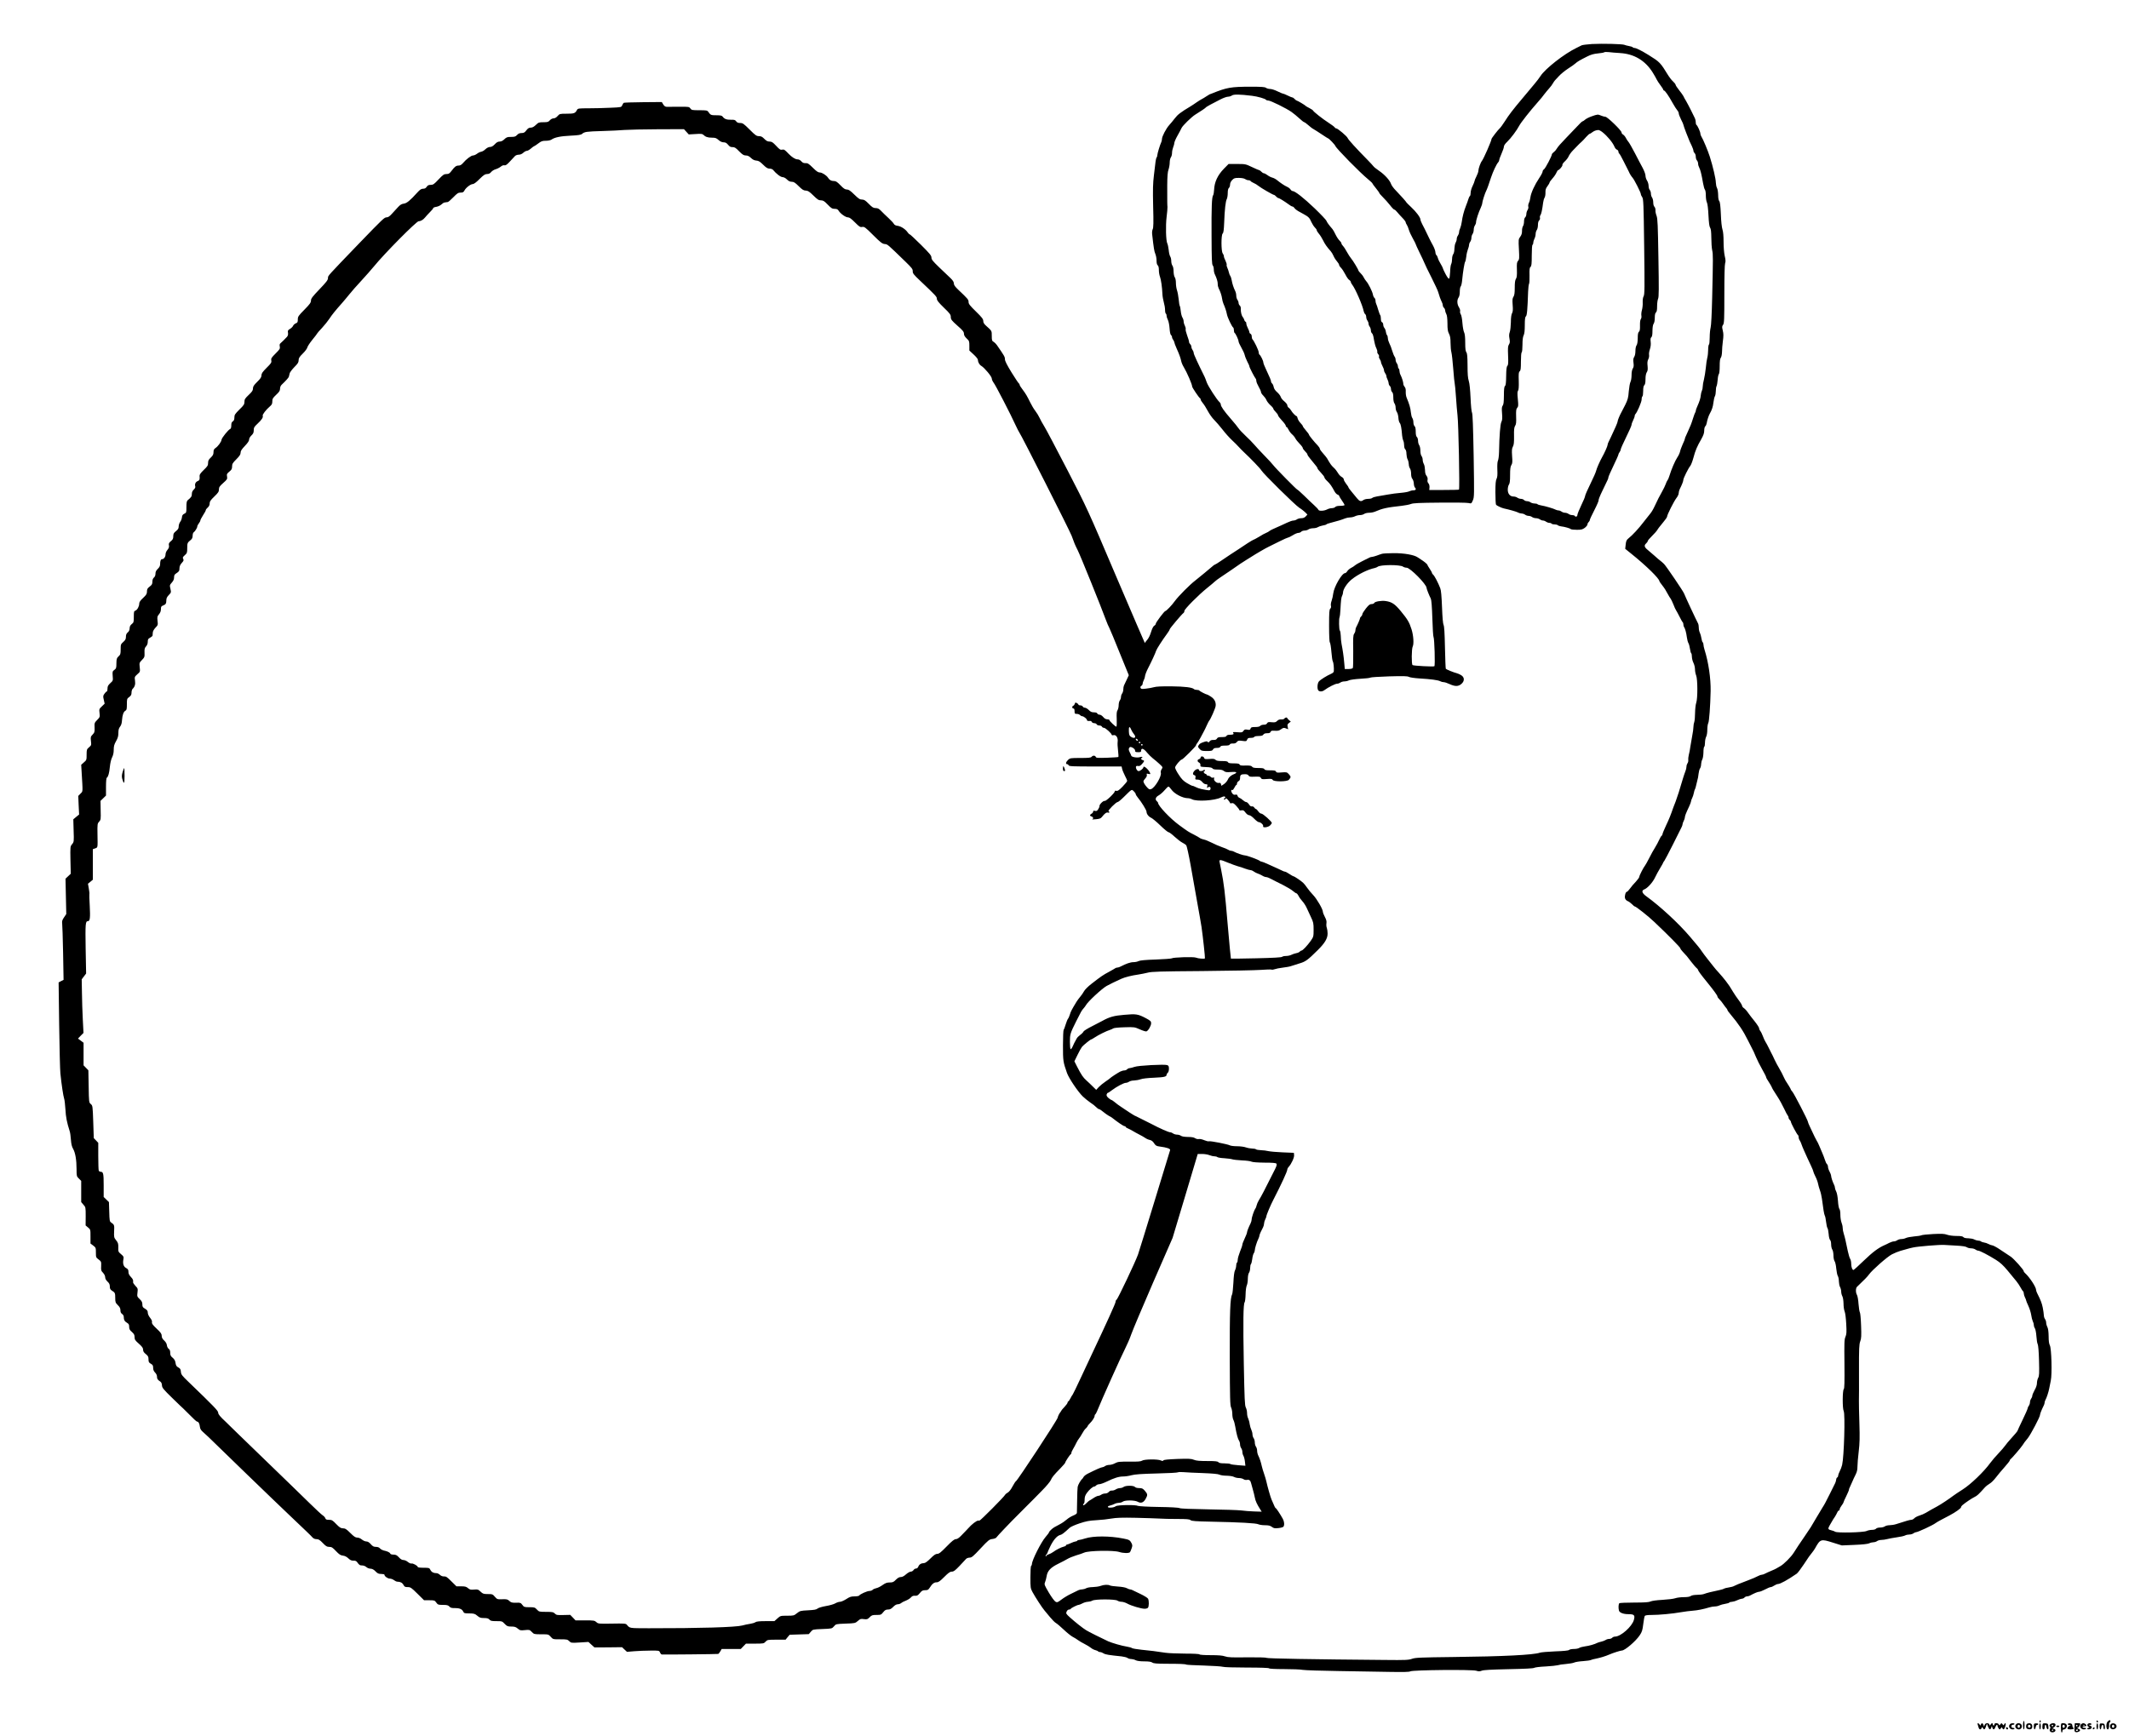 <?xml version="1.0" standalone="no"?>
<!DOCTYPE svg PUBLIC "-//W3C//DTD SVG 20010904//EN"
 "http://www.w3.org/TR/2001/REC-SVG-20010904/DTD/svg10.dtd">
<svg version="1.0" xmlns="http://www.w3.org/2000/svg"
 width="2752pt" height="2244pt" viewBox="0 0 2752 2244"
 preserveAspectRatio="xMidYMid meet">

<g transform="translate(0,2244) scale(0.1,-0.1)"
fill="#000000" stroke="none">
<path d="M20580 21871 c-63 -4 -124 -12 -135 -17 -11 -6 -42 -22 -70 -35 -156
-75 -403 -269 -462 -362 -14 -22 -50 -70 -81 -106 -30 -36 -96 -115 -147 -176
-131 -155 -183 -224 -234 -305 -25 -39 -53 -78 -64 -88 -23 -20 -107 -129
-107 -138 0 -24 -102 -256 -124 -284 -18 -21 -46 -101 -46 -128 0 -13 -11 -45
-25 -72 -14 -27 -25 -55 -25 -62 0 -7 -12 -35 -25 -63 -14 -27 -25 -67 -25
-87 0 -20 -4 -39 -10 -43 -5 -3 -14 -20 -19 -38 -5 -18 -19 -57 -31 -87 -28
-71 -46 -142 -55 -210 -4 -30 -14 -67 -21 -82 -8 -15 -14 -38 -14 -51 0 -13
-7 -32 -15 -43 -8 -10 -15 -30 -15 -44 0 -14 -7 -36 -15 -50 -8 -14 -14 -48
-15 -76 0 -28 -6 -59 -15 -70 -8 -10 -15 -38 -15 -62 0 -24 -5 -53 -11 -65 -7
-11 -13 -56 -14 -100 -2 -43 -7 -83 -13 -89 -6 -6 -22 13 -46 58 -20 38 -36
72 -36 78 0 5 -13 30 -28 55 -16 25 -32 59 -36 76 -4 16 -13 33 -19 37 -6 3
-12 22 -13 41 -2 19 -16 56 -31 83 -15 28 -38 70 -49 94 -51 106 -70 146 -91
184 -12 23 -22 49 -22 58 -1 28 -57 102 -121 161 -33 31 -60 58 -60 60 0 6
-74 89 -136 153 -29 29 -57 67 -63 86 -16 48 -84 122 -155 170 -33 23 -67 49
-73 59 -7 10 -41 46 -75 81 -145 147 -250 262 -258 284 -10 24 -127 123 -147
124 -7 0 -16 6 -20 13 -4 8 -41 35 -81 61 -75 48 -194 142 -200 158 -2 5 -23
18 -45 30 -23 11 -44 24 -47 27 -8 11 -109 71 -119 71 -4 0 -16 9 -26 20 -10
11 -23 20 -29 20 -6 0 -33 11 -61 25 -27 13 -55 25 -61 25 -7 0 -39 14 -72 30
-34 17 -76 30 -95 30 -18 0 -42 7 -53 15 -15 11 -56 14 -199 14 -253 0 -308
-10 -498 -87 -16 -7 -30 -12 -32 -12 -2 0 -21 -12 -42 -26 -21 -14 -47 -30
-58 -35 -11 -5 -41 -24 -66 -41 -26 -18 -61 -42 -80 -53 -127 -76 -166 -106
-203 -155 -22 -28 -54 -68 -73 -88 -40 -45 -93 -146 -93 -179 0 -13 -4 -31 -9
-41 -16 -33 -51 -147 -51 -168 0 -11 -4 -24 -9 -30 -5 -5 -11 -29 -14 -54 -3
-25 -12 -103 -21 -175 -13 -106 -15 -180 -10 -403 6 -210 4 -278 -6 -296 -7
-15 -10 -42 -6 -72 20 -176 26 -213 40 -246 9 -21 16 -59 16 -86 0 -32 5 -54
15 -62 10 -8 15 -30 15 -61 0 -27 6 -66 14 -86 14 -38 28 -133 32 -228 1 -27
10 -75 18 -105 9 -30 16 -73 16 -97 0 -23 5 -45 10 -48 6 -3 10 -16 10 -28 0
-12 7 -35 16 -52 9 -17 19 -64 22 -107 3 -48 10 -82 18 -89 8 -6 14 -19 14
-28 0 -9 7 -25 15 -35 8 -11 15 -26 15 -33 0 -7 13 -41 28 -75 36 -80 52 -124
61 -168 4 -19 18 -53 32 -75 43 -72 109 -224 109 -252 0 -14 89 -146 101 -151
5 -2 9 -10 9 -17 0 -8 13 -29 28 -47 16 -18 45 -65 65 -103 21 -39 57 -90 81
-113 24 -24 73 -80 108 -125 34 -45 90 -107 122 -137 33 -30 73 -71 90 -90 17
-19 46 -48 64 -65 87 -81 214 -213 227 -237 23 -41 433 -446 490 -483 28 -17
62 -45 78 -60 l27 -28 -22 -24 c-15 -16 -33 -23 -58 -23 -20 0 -45 -7 -56 -15
-10 -8 -31 -15 -45 -15 -14 0 -52 -13 -85 -29 -32 -16 -93 -43 -134 -61 -41
-17 -81 -37 -90 -45 -8 -7 -27 -18 -42 -24 -15 -5 -57 -28 -93 -51 -37 -22
-71 -40 -75 -40 -7 0 -128 -77 -186 -118 -5 -4 -17 -11 -26 -17 -28 -17 -130
-85 -205 -136 -39 -27 -75 -49 -79 -49 -4 0 -14 -7 -23 -15 -21 -19 -196 -164
-230 -190 -68 -51 -219 -203 -266 -268 -35 -50 -109 -127 -121 -127 -14 -1
-124 -148 -124 -164 0 -9 -9 -20 -20 -26 -12 -7 -27 -36 -41 -81 -12 -41 -33
-83 -50 -102 -16 -17 -29 -36 -29 -42 0 -5 -168 384 -373 865 -370 870 -374
878 -628 1370 -141 272 -275 527 -299 565 -24 39 -52 89 -62 112 -10 23 -35
64 -55 90 -20 26 -49 75 -65 108 -41 84 -58 113 -100 169 -21 27 -38 54 -38
61 0 8 -4 15 -9 17 -5 2 -48 66 -95 142 -61 100 -86 149 -86 172 0 31 -8 44
-105 184 -11 16 -30 34 -42 41 -20 11 -23 20 -23 76 0 67 2 64 -73 131 -27 24
-37 41 -37 62 0 24 -17 47 -95 123 -78 76 -95 98 -95 122 0 31 -6 39 -132 158
-43 41 -58 62 -58 82 0 19 -13 40 -43 69 -24 22 -89 85 -145 138 -85 82 -102
103 -102 128 0 26 -21 51 -135 165 -75 74 -140 135 -145 135 -5 0 -17 11 -26
24 -26 40 -85 80 -128 86 -27 3 -44 12 -51 25 -5 11 -37 45 -69 75 -33 30 -76
72 -96 93 -28 29 -43 37 -71 37 -29 0 -44 9 -89 55 -44 45 -61 55 -87 55 -28
0 -45 11 -100 65 -52 51 -73 65 -96 65 -23 0 -42 12 -83 55 -45 46 -59 55 -88
55 -32 0 -54 13 -73 43 -19 30 -77 67 -104 67 -23 0 -44 14 -92 62 -53 52 -67
61 -94 59 -24 -1 -38 5 -55 24 -14 16 -32 25 -51 25 -26 0 -72 29 -112 71 -53
55 -60 60 -85 54 -21 -5 -34 3 -77 50 -43 46 -57 55 -85 55 -26 0 -42 9 -68
35 -26 27 -42 35 -69 35 -32 0 -47 11 -121 85 -76 76 -89 85 -122 85 -26 0
-41 6 -52 22 -13 18 -24 21 -67 20 -56 -1 -86 10 -107 40 -11 14 -27 18 -82
18 -69 0 -75 2 -105 45 -12 18 -25 20 -114 20 -94 0 -102 2 -117 23 -15 22
-21 23 -147 22 -73 -1 -144 -1 -159 -1 -19 1 -32 10 -45 32 l-18 30 -242 -2
c-133 -1 -245 -5 -250 -8 -5 -3 -14 -18 -20 -32 -11 -26 -12 -26 -155 -32 -78
-4 -205 -7 -280 -7 -125 0 -138 -2 -148 -19 -24 -46 -38 -51 -133 -51 -90 0
-93 -1 -119 -30 -16 -19 -36 -30 -52 -30 -15 0 -35 -10 -48 -25 -19 -22 -30
-25 -83 -25 -57 0 -65 -3 -98 -35 -25 -24 -45 -35 -66 -35 -23 0 -37 -9 -57
-35 -21 -28 -33 -35 -62 -35 -24 0 -42 -7 -58 -25 -19 -21 -32 -25 -78 -25
-48 0 -59 -4 -86 -30 -20 -20 -41 -30 -61 -30 -22 0 -40 -10 -63 -35 -23 -24
-42 -35 -62 -35 -17 0 -39 -11 -59 -29 -16 -17 -42 -31 -56 -33 -14 -2 -38
-14 -53 -26 -16 -12 -39 -22 -51 -22 -25 0 -88 -48 -131 -99 -16 -19 -35 -31
-51 -31 -36 0 -54 -13 -92 -64 -30 -40 -40 -46 -70 -46 -31 0 -44 -9 -102 -70
-57 -61 -70 -70 -101 -70 -27 0 -40 -6 -52 -25 -12 -18 -25 -25 -47 -25 -23 0
-40 -11 -77 -52 -92 -102 -134 -136 -173 -141 -27 -3 -47 -16 -72 -43 -20 -22
-55 -60 -79 -86 -31 -35 -51 -48 -70 -48 -29 0 -45 -15 -353 -334 -421 -438
-405 -419 -405 -451 0 -25 -20 -51 -110 -145 -92 -96 -110 -120 -110 -146 0
-26 -15 -47 -85 -118 -78 -79 -85 -90 -85 -126 0 -34 -4 -42 -25 -50 -14 -5
-30 -20 -36 -32 -5 -13 -24 -31 -41 -41 -26 -15 -30 -22 -25 -50 3 -22 -1 -38
-13 -52 -30 -32 -67 -69 -84 -83 -11 -8 -14 -21 -9 -43 5 -27 -1 -36 -55 -90
-54 -54 -60 -64 -55 -90 5 -26 -2 -37 -61 -95 -52 -53 -66 -72 -66 -97 0 -23
-12 -42 -55 -84 -44 -43 -55 -61 -55 -86 0 -25 -11 -42 -55 -83 -47 -45 -55
-57 -55 -89 0 -32 -8 -45 -65 -100 -57 -57 -65 -69 -65 -102 0 -27 -6 -42 -20
-51 -15 -9 -20 -23 -20 -52 0 -25 -5 -43 -14 -46 -24 -9 -109 -115 -112 -139
-3 -29 -46 -87 -80 -109 -18 -13 -24 -25 -24 -53 0 -28 -8 -43 -35 -69 -28
-26 -35 -40 -35 -70 0 -32 -8 -44 -56 -90 -39 -38 -55 -60 -54 -76 4 -46 0
-59 -24 -68 -27 -10 -41 -40 -32 -68 4 -12 -3 -27 -19 -42 -17 -16 -25 -34
-25 -57 0 -31 -8 -43 -54 -81 -12 -10 -16 -32 -16 -87 0 -71 -1 -74 -27 -87
-21 -10 -29 -22 -31 -47 -2 -19 -12 -46 -23 -59 -10 -14 -19 -40 -19 -58 0
-26 -8 -39 -35 -61 -29 -23 -35 -35 -35 -66 0 -31 -6 -44 -31 -64 -25 -21 -30
-32 -25 -54 4 -21 -1 -36 -19 -58 -15 -17 -25 -42 -25 -59 0 -32 -22 -62 -45
-62 -16 0 -25 -22 -25 -64 0 -23 -9 -41 -30 -61 -22 -21 -30 -38 -30 -62 0
-21 -7 -40 -20 -50 -13 -12 -20 -30 -20 -54 0 -30 -6 -41 -35 -63 -29 -22 -35
-34 -35 -63 0 -31 -8 -44 -50 -84 -36 -33 -50 -54 -50 -73 0 -37 -26 -83 -50
-91 -18 -6 -20 -15 -20 -80 0 -68 -2 -75 -27 -94 -18 -15 -27 -31 -27 -55 -1
-23 -9 -41 -25 -53 -16 -14 -23 -29 -23 -56 0 -29 -7 -43 -34 -67 -32 -28 -34
-33 -34 -95 0 -59 -3 -69 -27 -91 -24 -22 -27 -33 -28 -90 0 -59 -3 -68 -26
-85 -25 -18 -26 -23 -22 -79 5 -59 5 -61 -31 -93 -29 -27 -36 -41 -36 -70 0
-20 -4 -37 -9 -37 -5 0 -19 -13 -30 -29 -19 -26 -20 -34 -9 -79 l11 -50 -36
-35 c-35 -33 -36 -36 -30 -86 6 -50 4 -54 -30 -89 -35 -36 -37 -40 -34 -99 2
-55 -1 -65 -26 -91 -25 -26 -27 -33 -21 -83 6 -53 5 -56 -25 -81 -29 -25 -31
-31 -31 -96 0 -66 -1 -70 -35 -99 l-35 -31 5 -86 c17 -284 18 -253 -14 -287
l-29 -30 5 -120 6 -120 -38 -31 -37 -31 4 -146 c5 -143 4 -147 -20 -176 -24
-29 -24 -31 -21 -206 l4 -176 -34 -32 -34 -32 5 -228 5 -229 -29 -43 c-24 -35
-28 -51 -24 -79 3 -19 8 -191 12 -382 l6 -347 -32 -16 -32 -17 7 -546 c4 -301
11 -585 16 -632 15 -147 38 -295 48 -323 6 -15 13 -78 17 -140 5 -99 19 -169
55 -282 6 -16 13 -66 16 -110 4 -57 12 -91 29 -120 28 -49 44 -142 44 -262 0
-88 1 -93 30 -121 l30 -30 0 -137 0 -137 29 -34 c29 -32 29 -34 29 -150 l-1
-118 31 -26 c32 -26 32 -28 32 -117 l0 -91 35 -26 c34 -26 35 -30 35 -90 0
-61 1 -65 35 -90 34 -26 35 -29 33 -86 -3 -52 0 -62 25 -87 16 -18 27 -40 27
-57 0 -18 11 -38 30 -56 23 -21 30 -37 30 -64 0 -28 6 -39 27 -53 40 -25 43
-31 43 -96 0 -52 3 -61 33 -91 25 -24 34 -42 34 -67 0 -22 6 -37 21 -47 12 -8
22 -24 22 -36 0 -40 11 -61 41 -78 24 -14 29 -24 29 -53 0 -28 7 -42 35 -66
28 -25 35 -38 35 -68 0 -31 8 -42 55 -84 43 -38 55 -55 55 -77 0 -21 9 -37 35
-57 29 -24 35 -34 35 -68 0 -34 5 -43 30 -57 25 -14 30 -24 30 -53 0 -25 8
-44 25 -61 15 -15 25 -36 25 -54 0 -29 6 -38 44 -64 12 -8 19 -26 20 -47 1
-31 16 -50 136 -167 74 -72 136 -132 138 -132 1 0 40 -38 86 -85 45 -47 87
-85 93 -85 18 0 33 -25 37 -66 4 -30 14 -46 43 -71 21 -17 104 -96 184 -175
80 -79 246 -240 369 -358 123 -118 275 -266 339 -327 64 -62 158 -152 209
-200 245 -233 285 -271 313 -302 12 -13 31 -21 51 -21 26 0 43 -10 81 -50 40
-42 54 -50 84 -50 30 0 43 -8 87 -55 41 -43 59 -55 90 -58 24 -3 48 -15 69
-35 24 -23 41 -31 66 -30 23 1 38 -5 47 -18 27 -38 35 -44 66 -44 18 0 41 -9
54 -21 12 -11 36 -21 54 -21 22 -1 42 -11 65 -35 26 -27 40 -33 74 -33 22 0
41 -4 41 -10 0 -20 41 -50 69 -50 15 0 40 -9 54 -20 14 -11 33 -20 44 -20 39
0 64 -14 79 -41 12 -25 21 -29 54 -29 37 0 47 -7 126 -85 l86 -85 68 0 c65 0
70 -2 90 -30 20 -28 26 -30 85 -30 53 0 68 -4 84 -21 15 -17 31 -21 68 -20 60
1 97 -13 111 -45 11 -22 17 -24 79 -24 61 -1 72 -4 103 -30 29 -25 43 -30 87
-30 41 0 57 -5 70 -20 15 -17 30 -20 91 -20 71 0 74 -1 106 -35 30 -31 39 -35
86 -35 42 0 58 -5 83 -26 29 -24 36 -26 92 -20 58 6 62 5 90 -24 28 -29 31
-30 122 -30 93 0 93 0 122 -32 29 -33 30 -33 123 -33 85 0 95 -2 117 -24 23
-23 27 -24 136 -17 l112 7 39 -36 39 -35 178 1 178 2 32 -30 32 -30 95 8 c52
4 146 8 208 8 111 1 113 1 124 -24 6 -14 16 -25 22 -26 34 -3 721 4 730 7 6 2
19 18 28 34 l17 30 124 0 123 0 34 35 33 34 115 0 c111 0 117 1 139 26 23 24
28 25 141 25 l117 0 26 32 27 32 123 4 124 4 26 30 c26 31 26 31 150 36 123 5
124 5 150 35 25 30 26 30 150 35 120 4 125 5 158 34 30 27 39 30 78 24 40 -5
48 -3 75 24 26 27 36 30 88 30 56 0 61 2 87 35 22 28 35 35 62 35 25 0 42 8
67 34 20 21 42 34 59 34 14 0 33 6 43 15 9 8 37 23 62 32 25 10 54 28 66 42
15 17 29 23 52 21 26 -2 38 4 63 35 25 31 37 37 69 37 33 0 41 5 59 33 30 49
57 70 89 69 23 0 43 14 98 69 54 54 75 69 98 69 24 0 43 14 100 74 39 41 77
82 84 90 7 9 27 16 45 17 28 0 47 16 142 118 102 109 113 118 154 123 24 3 48
12 52 21 5 8 49 56 99 108 50 52 94 98 98 102 11 12 107 109 197 198 44 43 85
84 90 90 6 6 54 55 107 109 54 54 103 114 111 132 16 38 38 65 125 154 34 35
62 68 62 73 0 12 61 105 72 109 4 2 8 10 8 18 0 8 10 31 23 52 12 20 31 55 41
77 11 22 27 49 37 60 9 11 25 36 35 55 23 41 33 56 57 78 9 9 17 20 17 24 0 4
13 20 28 35 34 34 62 77 62 97 0 8 3 16 8 18 4 2 15 21 24 43 56 140 315 717
358 799 28 55 66 142 84 195 18 53 146 355 283 671 l251 575 163 543 162 542
57 0 c32 0 74 -7 93 -15 20 -8 49 -15 65 -15 15 0 33 -5 38 -10 6 -6 47 -13
90 -15 43 -3 90 -9 104 -14 14 -5 70 -11 125 -14 55 -2 110 -9 122 -16 14 -7
77 -12 168 -13 104 0 148 -4 155 -13 8 -10 3 -29 -18 -72 -146 -290 -174 -345
-210 -403 -12 -19 -24 -48 -28 -65 -3 -16 -11 -36 -17 -43 -15 -19 -47 -112
-47 -138 0 -12 -6 -35 -14 -51 -26 -52 -46 -104 -46 -117 0 -8 -13 -43 -30
-78 -16 -34 -30 -70 -30 -79 0 -10 -13 -50 -30 -90 -16 -41 -30 -88 -30 -106
0 -17 -4 -35 -10 -38 -5 -3 -10 -21 -10 -38 0 -18 -7 -45 -15 -61 -10 -18 -17
-74 -21 -160 -4 -72 -11 -139 -16 -149 -26 -50 -32 -221 -31 -819 2 -535 4
-621 18 -647 8 -17 15 -53 15 -81 0 -29 6 -64 14 -78 8 -15 19 -54 24 -87 16
-93 33 -158 48 -180 8 -11 14 -33 14 -50 0 -16 7 -39 15 -49 8 -11 15 -33 15
-48 0 -16 6 -39 14 -51 7 -12 16 -46 19 -75 l6 -53 -92 7 c-51 4 -96 10 -101
15 -6 5 -40 9 -77 9 -47 0 -70 4 -79 15 -10 12 -39 15 -145 15 -100 0 -142 4
-171 16 -33 14 -65 16 -213 11 -120 -5 -177 -10 -182 -19 -6 -9 -13 -9 -34 0
-38 18 -215 16 -241 -3 -17 -11 -54 -14 -165 -13 -130 1 -148 -1 -184 -20 -21
-12 -55 -22 -75 -22 -19 0 -44 -7 -54 -15 -11 -8 -27 -15 -35 -15 -15 0 -86
-31 -189 -83 -24 -12 -48 -31 -54 -42 -6 -11 -14 -22 -17 -25 -20 -15 -56 -78
-60 -104 -3 -17 -6 -96 -7 -176 -2 -80 -3 -152 -3 -161 -1 -10 -20 -23 -48
-34 -25 -10 -63 -33 -83 -51 -20 -18 -60 -46 -89 -61 -29 -15 -62 -33 -72 -39
-28 -16 -69 -56 -69 -67 0 -5 -20 -31 -44 -59 -57 -65 -176 -301 -176 -349 0
-10 -5 -21 -10 -24 -6 -4 -10 -64 -10 -147 0 -134 1 -143 27 -192 36 -66 125
-204 155 -238 12 -15 46 -55 73 -88 28 -34 62 -68 76 -75 14 -8 59 -46 100
-85 41 -39 92 -80 114 -92 22 -11 54 -31 70 -43 17 -13 55 -35 85 -50 30 -15
67 -38 82 -50 15 -13 41 -26 58 -30 16 -4 32 -11 35 -16 4 -5 15 -9 26 -9 11
0 31 -8 45 -17 23 -15 68 -22 234 -39 30 -4 64 -12 75 -20 10 -8 33 -14 50
-14 16 -1 41 -7 55 -15 16 -9 56 -15 110 -15 59 0 91 -5 105 -15 15 -12 53
-15 170 -16 187 0 257 -3 270 -11 6 -3 108 -9 228 -12 119 -4 229 -11 243 -16
14 -6 149 -10 309 -10 178 0 286 -4 290 -10 4 -6 79 -10 194 -10 103 0 212 -4
242 -10 30 -5 236 -12 459 -15 223 -3 519 -8 657 -11 182 -3 259 -2 274 7 34
18 799 25 851 8 33 -10 45 -10 71 0 23 10 122 15 348 20 209 4 321 10 330 17
8 6 74 15 148 18 73 4 144 12 157 16 13 5 61 13 107 16 45 4 93 12 107 19 14
7 64 15 113 18 48 3 93 10 100 14 6 4 39 13 72 19 54 11 117 30 170 53 45 20
143 51 160 51 39 0 180 120 231 197 30 44 36 65 46 145 6 51 15 99 20 106 7 8
38 12 87 12 99 0 271 16 383 36 48 8 115 17 150 19 59 4 139 20 218 44 19 6
50 11 68 11 18 0 45 6 60 14 15 7 48 16 74 20 26 4 50 11 53 17 4 5 18 9 33 9
15 1 45 9 67 20 22 11 50 19 61 20 12 0 27 7 34 15 7 8 21 15 31 15 11 0 27 4
37 9 61 33 105 51 122 51 11 0 46 14 77 30 31 17 63 30 72 30 9 0 30 9 46 20
17 11 38 20 48 20 30 0 127 54 243 134 12 8 52 61 90 118 74 112 72 109 109
155 14 17 31 42 38 55 67 120 74 123 231 73 l115 -36 163 7 c105 4 173 12 190
20 15 8 40 14 55 14 15 0 37 7 47 15 11 8 36 15 55 15 20 0 54 5 76 11 22 6
78 16 125 23 47 6 95 17 107 24 12 7 37 12 55 12 18 0 42 7 52 15 11 8 26 15
34 15 23 0 221 92 253 118 9 7 41 26 72 42 32 17 81 43 110 58 76 40 147 91
147 105 0 7 8 19 18 27 40 34 121 88 156 105 34 16 53 34 132 122 16 18 45 40
64 51 19 10 55 46 80 79 25 33 76 94 113 135 37 42 67 80 67 86 0 6 3 12 8 14
11 5 136 150 157 183 10 16 22 34 27 40 4 5 23 29 41 51 37 46 157 274 157
298 0 15 21 68 46 118 8 14 14 33 14 42 0 9 4 24 10 34 16 28 41 104 50 152 5
25 14 70 20 100 18 83 9 416 -12 455 -11 21 -16 58 -16 118 -1 59 -6 98 -16
119 -9 17 -16 43 -16 58 0 14 -7 35 -15 46 -8 10 -15 33 -15 49 0 17 -7 61
-14 99 -13 62 -27 96 -73 188 -7 14 -13 32 -13 40 0 37 -84 165 -142 217 -10
8 -18 20 -18 26 0 18 -128 161 -167 187 -44 29 -73 48 -128 85 -55 38 -103 63
-117 63 -7 0 -26 7 -43 16 -16 9 -43 18 -60 20 -16 2 -34 9 -39 14 -6 6 -21
10 -35 10 -15 1 -37 7 -51 15 -14 8 -48 14 -76 15 -33 0 -56 5 -64 15 -9 11
-33 15 -90 15 -45 0 -96 7 -121 16 -36 13 -69 14 -179 9 -74 -4 -143 -11 -152
-16 -9 -5 -52 -12 -95 -15 -43 -4 -90 -13 -105 -20 -15 -8 -42 -14 -60 -14
-18 0 -42 -7 -52 -15 -11 -8 -30 -15 -43 -15 -13 0 -41 -9 -61 -19 -20 -11
-48 -24 -62 -30 -78 -34 -152 -89 -265 -198 -70 -68 -131 -123 -136 -123 -15
0 -29 38 -29 82 0 24 -6 52 -14 63 -7 11 -21 56 -30 100 -29 140 -38 179 -52
223 -8 23 -14 58 -14 76 0 19 -7 50 -15 69 -8 20 -15 65 -15 100 0 37 -5 68
-12 75 -7 7 -16 53 -19 105 -4 54 -13 104 -23 122 -9 17 -16 38 -16 48 0 11
-6 31 -14 45 -17 33 -36 93 -36 113 0 8 -9 31 -20 52 -11 20 -20 48 -20 61 0
13 -6 29 -13 35 -8 6 -19 30 -26 53 -7 23 -23 64 -35 92 -12 28 -31 71 -41 96
-10 25 -24 52 -30 60 -9 14 -33 61 -93 191 -12 25 -22 51 -22 57 0 17 -180
366 -201 388 -10 11 -19 23 -19 27 0 4 -12 26 -27 50 -41 63 -52 81 -58 97
-14 33 -47 97 -70 135 -14 22 -39 69 -56 105 -16 36 -36 76 -44 90 -7 14 -23
45 -35 70 -12 25 -29 56 -38 70 -9 14 -24 47 -34 74 -10 27 -24 56 -33 66 -8
9 -15 25 -15 35 0 10 -26 50 -57 89 -32 39 -71 90 -87 113 -15 23 -39 49 -52
58 -13 8 -24 22 -24 30 0 8 -19 41 -43 72 -24 32 -57 80 -73 107 -46 77 -47
78 -94 141 -25 33 -65 80 -88 105 -23 24 -58 65 -77 90 -20 25 -54 69 -78 99
-23 29 -54 70 -68 91 -27 41 -52 71 -157 194 -146 171 -382 389 -562 519 -54
39 -64 72 -26 87 42 15 111 92 140 154 15 32 45 87 67 123 21 35 39 66 39 70
0 3 6 14 14 22 7 9 57 104 111 211 53 107 103 207 111 222 8 14 14 33 14 41 0
8 7 28 15 43 8 16 15 37 15 46 0 18 14 54 56 143 13 28 24 57 24 65 0 8 7 28
15 43 8 15 17 45 21 65 4 20 10 42 14 47 4 6 10 24 13 40 3 17 11 48 17 70 7
22 15 62 17 90 3 27 11 59 19 70 8 11 14 35 14 55 1 19 7 46 15 60 8 15 14 53
15 92 0 37 5 70 10 73 6 3 10 27 10 53 0 26 7 60 15 76 9 16 15 55 15 93 0 35
6 74 13 86 11 21 26 218 30 412 3 162 -28 375 -79 535 -8 25 -14 55 -14 67 0
12 -4 24 -9 28 -6 3 -13 26 -17 52 -4 25 -13 58 -20 72 -8 14 -14 43 -14 64 0
20 -4 45 -9 55 -27 51 -168 352 -181 388 -13 33 -229 351 -259 382 -15 15 -37
34 -48 42 -12 8 -46 38 -76 65 -31 28 -72 63 -92 79 -40 33 -44 55 -15 81 11
10 20 23 20 30 0 6 25 36 55 65 31 30 62 66 70 80 7 14 39 54 69 90 31 36 56
72 56 80 0 24 89 200 121 241 16 20 29 48 29 62 0 14 6 38 14 54 27 53 46 101
46 118 0 21 66 153 89 180 10 11 28 58 41 105 26 98 48 148 102 242 28 50 38
78 38 111 0 26 6 49 14 56 8 6 16 26 19 44 5 34 24 92 38 117 28 48 42 92 48
145 4 33 12 70 19 82 7 12 12 43 12 68 0 25 4 54 10 64 5 10 11 46 14 81 2 34
9 67 15 73 6 6 11 49 11 102 0 65 4 97 15 111 8 11 14 42 15 75 0 31 5 93 11
139 9 64 9 95 -1 136 -11 45 -11 55 4 75 14 21 16 67 16 396 0 233 4 382 10
399 8 20 7 45 -5 95 -9 40 -15 115 -15 183 0 74 -5 131 -14 158 -9 26 -18 106
-21 198 -5 111 -11 159 -21 171 -9 10 -14 39 -14 80 -1 36 -7 75 -15 89 -8 14
-14 46 -15 71 0 45 -38 209 -78 334 -22 71 -89 231 -109 260 -7 11 -13 28 -13
39 0 22 -37 103 -51 112 -5 3 -9 19 -9 36 0 16 -6 42 -14 56 -7 15 -30 61 -50
102 -21 41 -48 93 -61 115 -14 22 -29 50 -34 62 -6 12 -31 47 -56 78 -25 31
-45 62 -45 69 0 7 -15 26 -32 42 -18 16 -45 50 -60 74 -107 174 -110 177 -259
270 -91 56 -159 90 -181 90 -9 0 -19 4 -22 9 -4 5 -25 12 -49 16 -23 4 -49 11
-57 15 -23 12 -290 18 -420 11z m360 -117 c183 -10 328 -97 425 -254 22 -36
45 -76 51 -90 6 -14 28 -46 48 -73 20 -26 36 -52 36 -57 0 -6 4 -10 9 -10 13
0 61 -69 111 -160 23 -41 50 -84 61 -96 10 -11 19 -29 19 -40 0 -11 14 -47 30
-79 17 -32 30 -63 30 -68 0 -6 16 -51 35 -101 47 -120 49 -124 74 -174 11 -24
21 -52 21 -62 0 -10 7 -23 15 -30 8 -7 15 -27 15 -46 0 -18 7 -39 15 -48 8 -8
15 -27 15 -41 0 -15 7 -39 15 -53 15 -29 29 -83 49 -200 7 -40 18 -78 24 -84
7 -7 12 -40 12 -75 0 -35 6 -76 14 -91 8 -16 16 -81 20 -166 5 -96 11 -145 21
-159 11 -16 15 -52 16 -132 0 -60 5 -132 11 -160 12 -54 12 -86 0 -610 -5
-213 -13 -366 -20 -390 -6 -22 -12 -79 -12 -127 0 -48 -4 -90 -10 -93 -5 -3
-10 -34 -10 -68 0 -34 -5 -80 -11 -102 -6 -22 -15 -80 -19 -130 -5 -49 -16
-117 -24 -150 -9 -32 -16 -74 -16 -93 0 -18 -5 -42 -11 -54 -6 -11 -12 -37
-14 -57 -3 -39 -17 -82 -46 -147 -11 -23 -19 -48 -19 -56 0 -8 -4 -18 -8 -23
-4 -6 -16 -37 -26 -70 -10 -33 -24 -73 -31 -90 -8 -16 -23 -52 -35 -80 -11
-27 -25 -58 -30 -67 -6 -10 -10 -23 -10 -29 0 -7 -13 -39 -29 -73 -15 -34 -31
-76 -34 -94 -4 -18 -19 -52 -35 -75 -29 -43 -78 -157 -102 -237 -7 -25 -19
-52 -26 -60 -6 -8 -17 -31 -23 -50 -7 -19 -27 -62 -46 -95 -38 -68 -56 -102
-98 -193 -16 -35 -41 -77 -57 -95 -15 -18 -53 -66 -84 -106 -61 -81 -145 -172
-195 -211 -26 -21 -32 -34 -37 -81 l-6 -55 78 -63 c191 -153 364 -322 364
-356 0 -4 15 -25 33 -48 37 -48 48 -66 78 -122 12 -22 27 -47 34 -55 6 -8 23
-42 36 -75 12 -33 28 -67 34 -75 6 -8 26 -46 45 -83 18 -37 37 -70 42 -73 4
-3 8 -15 8 -28 0 -12 4 -26 8 -32 13 -15 30 -76 37 -134 4 -30 13 -64 20 -75
7 -11 16 -44 20 -73 4 -28 11 -54 16 -58 5 -3 9 -23 9 -45 0 -22 9 -57 20 -79
11 -22 20 -59 20 -83 0 -25 7 -61 15 -80 20 -49 21 -297 1 -354 -8 -23 -14
-79 -15 -130 0 -49 -5 -101 -10 -117 -6 -15 -11 -44 -11 -64 0 -20 -7 -73 -16
-117 -8 -44 -19 -107 -24 -140 -4 -33 -13 -80 -20 -105 -6 -25 -9 -55 -7 -67
2 -13 -2 -31 -9 -40 -7 -10 -14 -30 -14 -45 0 -15 -6 -42 -14 -60 -7 -18 -21
-58 -30 -88 -39 -136 -79 -259 -95 -300 -10 -25 -24 -61 -31 -80 -34 -98 -53
-147 -95 -235 -25 -53 -45 -103 -45 -110 0 -8 -5 -17 -11 -21 -6 -3 -20 -27
-32 -53 -11 -25 -35 -70 -53 -99 -19 -29 -52 -89 -75 -135 -23 -45 -47 -89
-54 -97 -20 -24 -75 -131 -75 -147 0 -8 -20 -36 -44 -62 -25 -25 -59 -65 -75
-88 -17 -24 -36 -43 -41 -43 -16 0 -31 -50 -25 -81 4 -17 16 -31 34 -39 16 -6
41 -25 57 -41 15 -16 31 -29 36 -29 15 0 175 -126 252 -200 180 -170 336 -329
336 -340 0 -7 14 -26 30 -43 46 -48 62 -66 115 -137 28 -36 58 -71 68 -78 9
-7 17 -18 17 -23 0 -10 40 -65 118 -160 86 -106 132 -170 132 -182 0 -8 11
-24 25 -37 13 -12 37 -41 52 -64 15 -22 34 -47 41 -54 6 -7 12 -17 12 -22 0
-5 17 -29 38 -53 108 -129 167 -217 231 -347 34 -69 66 -132 71 -140 4 -8 18
-40 30 -70 12 -30 46 -98 76 -151 30 -52 54 -100 54 -107 0 -6 13 -31 30 -55
16 -24 34 -55 40 -68 12 -28 18 -39 80 -134 25 -38 61 -105 82 -149 20 -43 41
-83 47 -89 6 -6 11 -19 11 -28 0 -9 7 -22 15 -29 8 -7 15 -18 15 -25 0 -16 78
-163 91 -171 5 -3 9 -15 9 -27 0 -13 6 -31 14 -42 7 -11 17 -31 21 -45 4 -14
19 -50 32 -80 14 -30 34 -75 45 -100 11 -25 33 -72 49 -105 16 -33 29 -66 29
-72 0 -6 12 -35 27 -65 15 -29 30 -71 34 -93 4 -22 15 -60 24 -85 10 -25 21
-74 26 -110 17 -133 28 -200 37 -217 6 -10 13 -47 17 -83 4 -36 12 -71 17 -77
6 -7 13 -42 16 -78 2 -37 11 -70 18 -76 8 -7 14 -31 14 -58 0 -26 7 -56 15
-67 8 -11 14 -42 15 -74 0 -32 6 -64 15 -77 8 -11 18 -54 21 -94 4 -41 13 -84
20 -96 8 -12 14 -44 14 -70 1 -26 7 -59 15 -73 8 -14 15 -41 15 -60 0 -19 7
-46 15 -60 8 -15 14 -53 15 -93 0 -37 6 -83 14 -102 9 -20 17 -89 21 -162 6
-108 4 -134 -10 -167 -15 -35 -16 -76 -13 -352 2 -241 0 -316 -9 -325 -17 -17
-18 -251 -1 -282 21 -40 5 -591 -20 -697 -6 -25 -20 -63 -32 -85 -11 -21 -20
-47 -20 -56 0 -10 -5 -19 -11 -21 -6 -2 -13 -15 -14 -29 -2 -14 -7 -34 -13
-45 -5 -10 -36 -72 -68 -137 -60 -120 -67 -133 -95 -177 -9 -14 -44 -72 -78
-130 -34 -58 -68 -114 -74 -125 -7 -11 -41 -62 -77 -115 -71 -103 -104 -153
-143 -215 -34 -55 -130 -151 -175 -175 -20 -11 -44 -25 -52 -30 -8 -5 -37 -19
-65 -30 -27 -11 -62 -27 -77 -35 -14 -8 -34 -15 -43 -15 -9 0 -29 -6 -43 -14
-34 -18 -86 -40 -137 -59 -120 -45 -162 -63 -180 -73 -11 -7 -42 -15 -70 -19
-27 -4 -54 -11 -60 -15 -5 -5 -32 -13 -60 -19 -90 -18 -169 -38 -198 -50 -16
-6 -56 -11 -90 -11 -39 -1 -69 -6 -81 -15 -13 -10 -44 -15 -90 -15 -39 0 -89
-6 -111 -14 -22 -8 -97 -17 -167 -21 -75 -4 -137 -13 -153 -21 -21 -10 -73
-14 -209 -14 -99 0 -186 -4 -193 -8 -12 -7 -15 -61 -6 -95 7 -28 57 -47 121
-47 77 0 89 -13 72 -75 -24 -86 -170 -215 -243 -215 -14 0 -30 -7 -37 -15 -7
-8 -24 -15 -39 -15 -15 0 -35 -6 -46 -14 -11 -7 -36 -17 -55 -21 -19 -4 -41
-11 -50 -15 -36 -19 -109 -40 -160 -46 -30 -4 -64 -13 -75 -20 -11 -8 -42 -14
-70 -14 -28 0 -57 -6 -63 -13 -9 -8 -67 -14 -180 -18 -92 -4 -180 -11 -197
-17 -80 -29 -480 -49 -1117 -56 -431 -5 -492 -8 -535 -23 -43 -16 -83 -18
-353 -15 -945 8 -1516 18 -1530 27 -9 6 -108 8 -251 7 -195 -3 -245 -1 -283
12 -34 12 -85 16 -186 16 -82 0 -141 4 -145 10 -4 6 -78 10 -188 10 -100 1
-213 5 -252 11 -117 18 -195 28 -310 39 -60 6 -115 16 -122 21 -6 6 -36 14
-65 19 -66 10 -190 46 -243 69 -92 43 -253 123 -286 144 -44 27 -142 105 -212
168 -48 44 -50 49 -39 73 7 16 20 26 32 26 11 0 20 4 20 8 0 9 85 52 103 52 7
0 29 9 50 20 20 11 52 20 69 20 18 1 44 7 58 15 36 21 297 20 324 0 11 -8 35
-15 54 -15 18 0 52 -11 75 -24 48 -27 178 -66 223 -66 17 0 35 5 42 12 15 15
16 92 2 118 -6 11 -50 38 -98 61 -48 22 -95 45 -104 50 -10 5 -23 9 -30 9 -7
0 -26 7 -43 16 -18 10 -65 18 -115 21 -47 3 -93 9 -102 14 -25 13 -78 11 -123
-6 -22 -8 -67 -14 -100 -15 -33 0 -71 -7 -85 -15 -14 -8 -38 -14 -53 -15 -16
0 -41 -6 -55 -14 -15 -8 -56 -28 -92 -45 -36 -17 -89 -49 -119 -72 -49 -37
-56 -40 -77 -28 -13 7 -52 59 -86 117 -59 100 -61 106 -49 136 7 17 16 51 20
76 10 69 51 113 151 162 47 23 101 51 120 63 20 12 69 32 110 45 41 12 89 28
105 36 59 26 380 32 453 8 53 -17 126 -18 139 -2 5 7 14 30 21 50 11 31 11 42
-2 67 -21 39 -29 44 -106 59 -174 35 -389 35 -493 1 -31 -10 -66 -19 -76 -19
-11 0 -23 -4 -26 -10 -3 -5 -14 -10 -23 -10 -9 -1 -35 -9 -57 -20 -22 -11 -46
-19 -52 -20 -7 0 -13 -4 -13 -10 0 -5 -12 -13 -27 -16 -37 -9 -101 -41 -139
-70 -17 -12 -43 -26 -58 -30 -14 -3 -26 -10 -26 -15 0 -5 -5 -9 -12 -9 -6 0
-4 7 5 18 10 10 17 22 17 26 0 4 16 41 36 82 40 83 87 138 129 148 24 6 46 23
122 93 13 13 71 38 128 57 84 28 126 36 217 41 62 3 149 13 193 21 63 11 134
14 320 10 132 -3 269 -8 305 -10 36 -3 137 -5 224 -5 127 0 162 -3 175 -15 14
-12 64 -16 266 -20 362 -7 586 -19 612 -34 12 -6 49 -12 83 -12 47 0 68 -5 90
-21 24 -19 38 -21 86 -16 31 3 61 12 65 19 14 22 10 66 -9 101 -36 64 -84 137
-91 137 -6 0 -18 24 -56 115 -14 34 -51 164 -65 228 -5 23 -18 69 -30 102 -12
33 -25 78 -30 100 -10 48 -27 100 -46 138 -8 16 -14 43 -14 61 0 18 -7 41 -15
52 -8 10 -15 35 -15 55 0 19 -7 44 -15 55 -8 10 -15 33 -15 49 0 17 -7 42 -14
57 -8 16 -18 49 -22 75 -3 27 -13 60 -20 75 -8 15 -14 45 -14 68 0 23 -7 55
-16 72 -14 27 -17 107 -26 562 -10 554 -7 778 11 799 5 7 11 53 12 102 1 51 8
102 16 117 7 15 13 53 13 85 1 35 6 66 15 77 8 11 15 38 15 61 0 23 5 46 10
51 6 6 13 35 17 65 3 30 12 63 19 74 8 11 14 29 14 40 0 24 26 108 46 148 8
16 14 35 14 42 0 7 8 28 17 47 9 18 22 45 30 60 7 14 13 37 13 50 0 12 7 36
15 52 8 15 15 34 15 41 0 16 54 145 91 215 99 192 179 365 179 388 0 9 8 25
19 36 35 39 73 122 69 152 l-3 29 -145 6 c-80 3 -163 11 -185 16 -22 6 -65 11
-95 12 -30 1 -59 6 -64 11 -6 6 -28 10 -50 10 -23 1 -59 7 -81 15 -22 8 -73
15 -113 15 -40 0 -82 5 -93 11 -30 16 -252 59 -271 53 -10 -3 -37 4 -61 14
-25 11 -56 18 -70 15 -15 -3 -35 2 -49 11 -15 11 -45 16 -93 16 -46 1 -77 6
-89 15 -11 8 -34 15 -51 15 -17 0 -40 7 -51 15 -10 8 -27 15 -36 15 -22 0
-141 53 -248 110 -8 4 -49 24 -90 45 -41 20 -82 40 -90 45 -8 5 -22 11 -30 14
-8 4 -42 24 -75 46 -33 22 -73 49 -90 60 -40 26 -73 50 -106 78 -15 12 -31 22
-35 22 -5 0 -22 12 -37 25 -20 18 -26 31 -22 45 4 11 10 20 15 20 5 0 29 16
54 35 61 46 153 95 180 95 12 0 31 7 42 15 10 8 39 15 64 15 25 1 63 8 85 16
24 9 94 17 175 20 131 6 160 13 160 39 0 7 7 18 15 25 9 7 15 29 15 51 0 32
-4 41 -22 48 -36 13 -376 -5 -423 -23 -22 -8 -50 -15 -61 -16 -12 0 -27 -7
-34 -15 -7 -8 -23 -15 -37 -15 -13 0 -37 -7 -53 -15 -33 -17 -123 -76 -130
-85 -3 -4 -30 -24 -60 -44 -30 -20 -70 -53 -88 -72 l-32 -35 -44 43 c-23 24
-61 59 -82 78 -44 39 -66 72 -120 177 l-36 71 41 84 c22 46 48 92 58 104 22
25 107 94 117 94 4 0 26 13 49 28 44 30 153 84 197 97 14 4 31 12 39 18 8 7
70 13 145 15 129 4 132 3 200 -27 38 -17 76 -29 85 -26 24 8 61 72 61 105 0
25 -8 33 -67 65 -103 54 -126 58 -281 44 -134 -11 -190 -27 -284 -79 -10 -6
-67 -35 -127 -66 -61 -30 -113 -63 -116 -72 -3 -9 -21 -28 -41 -42 -19 -14
-39 -34 -45 -45 -5 -11 -14 -27 -19 -35 -6 -8 -19 -36 -31 -63 -11 -26 -24
-45 -30 -42 -5 4 -9 46 -9 94 0 98 4 112 81 266 63 125 71 141 96 168 11 12
24 30 29 39 24 46 205 214 268 250 33 19 126 64 191 93 46 21 134 43 220 55
33 5 87 16 120 24 50 14 163 17 700 21 352 3 695 10 762 15 67 5 129 7 138 4
8 -4 28 -1 43 5 15 6 61 15 102 20 41 5 89 13 105 19 17 6 65 21 107 34 83 24
108 41 243 175 91 90 127 151 126 214 0 26 -5 58 -10 72 -6 14 -8 41 -5 59 4
24 -1 47 -20 82 -14 27 -26 57 -26 67 0 33 -77 166 -124 215 -26 27 -61 69
-78 94 -17 25 -40 54 -52 65 -27 26 -114 85 -126 85 -5 0 -29 14 -53 30 -25
17 -50 30 -57 30 -7 0 -24 6 -38 14 -15 7 -43 21 -62 29 -19 8 -70 31 -113 51
-42 20 -83 36 -90 36 -7 0 -17 4 -22 9 -15 15 -167 71 -192 71 -22 0 -112 31
-145 50 -10 6 -26 10 -36 10 -9 0 -26 6 -37 14 -11 7 -48 23 -82 34 -35 12
-94 38 -131 57 -38 19 -84 38 -103 41 -19 4 -41 12 -49 19 -8 7 -44 27 -79 45
-66 33 -77 40 -190 123 -116 85 -271 249 -271 286 0 5 -7 14 -15 21 -27 22
-18 54 21 75 20 11 55 41 77 67 22 27 45 48 51 48 6 0 22 -16 36 -36 37 -56
147 -114 213 -114 16 0 40 -6 55 -14 62 -32 292 -18 374 23 29 14 46 17 53 10
7 -7 5 -13 -5 -19 -8 -5 -11 -12 -7 -17 5 -4 12 -1 17 7 8 12 14 10 35 -14 14
-16 25 -33 25 -38 0 -5 10 -6 21 -3 17 6 30 -2 60 -35 22 -23 39 -47 39 -53 0
-5 12 -7 28 -4 22 4 31 0 52 -29 15 -20 34 -34 47 -34 13 0 40 -19 65 -45 24
-25 51 -45 61 -45 24 0 61 -35 55 -52 -10 -24 64 -16 90 10 12 12 22 26 22 32
0 18 -114 120 -134 120 -12 0 -30 13 -41 30 -11 16 -25 30 -30 30 -6 0 -16 9
-22 19 -7 11 -20 17 -30 15 -12 -3 -25 5 -38 26 -11 16 -27 30 -36 30 -9 0
-28 11 -42 24 -15 14 -35 27 -46 31 -10 3 -21 15 -24 26 -4 15 -11 18 -29 14
-17 -4 -28 2 -41 20 -17 24 -15 51 3 40 5 -3 16 10 26 30 9 19 20 35 25 35 5
0 9 9 9 20 0 10 9 24 20 30 14 7 20 21 20 44 0 38 12 46 65 46 22 0 38 -6 44
-17 8 -15 22 -18 80 -15 60 2 72 0 80 -17 9 -16 19 -18 77 -13 55 4 68 2 76
-12 14 -25 187 -24 209 2 28 33 28 39 1 70 -26 29 -29 30 -94 25 -57 -5 -69
-3 -74 11 -5 13 -21 16 -75 16 -53 0 -71 4 -75 15 -5 11 -23 15 -76 15 -55 0
-74 4 -83 17 -10 13 -27 16 -84 15 -56 -2 -73 1 -77 13 -5 11 -23 15 -75 15
-53 0 -71 4 -75 15 -5 11 -23 15 -76 15 -51 0 -74 4 -86 16 -12 13 -29 15 -79
11 -55 -4 -63 -2 -68 14 -7 22 -45 26 -45 5 0 -8 -9 -18 -20 -21 -26 -8 -26
-31 0 -45 12 -6 19 -19 17 -33 -2 -21 2 -22 73 -25 52 -2 77 -7 83 -17 6 -11
26 -15 66 -15 42 0 65 -5 82 -19 19 -15 34 -17 91 -13 43 3 68 1 68 -5 0 -6
-8 -14 -17 -17 -47 -17 -77 -42 -91 -75 -9 -20 -31 -46 -50 -59 l-34 -22 -5
21 c-4 15 -12 20 -29 16 -29 -5 -70 34 -60 58 4 12 1 15 -13 10 -10 -3 -24 1
-31 10 -7 8 -21 15 -31 15 -11 0 -19 4 -19 9 0 5 -9 13 -20 16 -21 7 -28 35
-9 35 5 0 7 5 3 11 -4 8 -9 8 -17 0 -14 -14 -57 -14 -57 -1 0 22 -31 21 -55
-1 -29 -29 -32 -55 -6 -62 14 -3 17 -11 14 -31 -5 -24 -3 -26 28 -26 25 -1 40
-9 59 -30 14 -18 34 -30 48 -30 21 0 23 -3 17 -27 -5 -23 -4 -25 10 -13 20 16
41 0 31 -25 -6 -18 -14 -18 -116 3 -25 5 -58 17 -75 26 -16 9 -35 16 -42 16
-7 0 -38 16 -70 35 -45 27 -69 51 -105 107 -27 39 -48 82 -48 94 0 22 69 104
87 104 13 0 183 170 183 183 0 6 6 18 14 26 8 9 28 43 46 76 17 33 38 71 45
85 8 14 24 48 36 75 13 28 25 52 28 55 17 14 81 160 85 192 6 50 -16 93 -65
123 -21 14 -42 25 -46 25 -12 0 -93 41 -99 51 -3 5 -18 9 -33 9 -15 0 -31 4
-37 10 -22 22 -118 34 -292 36 -123 1 -196 -2 -225 -11 -23 -7 -70 -15 -105
-19 -53 -6 -63 -5 -69 10 -4 10 0 20 10 26 10 5 17 17 17 27 0 10 7 32 15 47
8 16 15 37 15 46 0 17 20 70 43 113 44 85 92 190 102 222 6 21 79 135 143 222
18 24 32 48 32 54 0 11 158 198 177 210 7 4 13 17 13 28 0 23 183 208 296 298
43 35 88 72 99 83 11 11 42 34 68 51 91 61 222 150 262 179 22 15 56 37 75 48
19 11 47 28 61 38 55 36 195 118 229 133 19 10 81 40 137 68 56 28 108 51 114
51 7 0 34 14 61 30 26 17 59 30 72 30 13 0 29 7 36 15 7 8 27 15 44 15 17 0
40 7 50 15 11 8 38 15 61 15 22 0 49 6 60 14 11 7 39 17 62 21 24 4 45 10 48
14 2 5 26 14 52 20 80 20 156 43 190 58 17 7 47 13 66 13 19 0 48 7 63 15 16
8 45 15 64 15 19 0 44 7 54 15 11 8 39 15 63 15 23 0 57 6 75 14 102 43 150
54 348 76 46 5 100 16 120 24 27 11 111 15 370 17 184 2 352 0 372 -5 38 -9
38 -8 57 35 18 42 18 66 10 577 -7 379 -13 540 -21 555 -7 13 -15 93 -19 192
-5 108 -13 188 -23 219 -12 36 -16 91 -16 200 -1 117 -4 155 -15 170 -11 15
-15 48 -15 125 0 72 -5 115 -14 133 -8 15 -18 69 -22 120 -4 53 -13 103 -22
115 -8 13 -11 30 -8 39 3 9 -3 31 -14 49 -26 41 -28 95 -7 126 11 15 17 43 17
79 0 32 5 61 13 68 6 7 15 45 18 85 9 98 29 220 38 232 5 6 11 36 15 68 3 32
13 74 21 94 8 19 15 45 15 57 0 11 7 30 15 40 8 11 15 34 15 50 0 17 7 40 15
50 8 11 15 36 15 55 0 20 7 45 15 55 8 11 15 30 15 43 0 28 34 131 61 187 10
22 19 48 19 58 0 20 36 133 51 160 11 21 32 78 63 174 26 77 69 169 92 195 8
8 14 23 14 31 0 9 14 46 30 83 17 37 30 77 30 89 0 14 17 39 43 63 48 46 125
149 156 209 20 38 138 189 234 297 58 67 59 68 88 107 15 19 42 53 62 75 20
22 42 51 49 65 7 13 20 32 28 41 8 9 33 35 55 59 22 24 74 66 115 93 41 26 85
57 96 68 24 22 54 40 152 89 45 23 83 34 137 39 41 4 78 10 82 15 4 4 30 5 58
2 27 -4 93 -9 145 -12z m-4760 -552 c77 -9 176 -38 186 -53 3 -5 16 -9 29 -9
29 0 234 -101 300 -148 28 -20 73 -57 102 -84 28 -26 56 -48 62 -48 5 0 28
-17 51 -37 23 -21 54 -45 70 -53 15 -8 63 -39 105 -67 43 -29 81 -53 84 -53 9
0 88 -82 92 -97 11 -32 322 -349 427 -434 28 -23 52 -46 52 -50 0 -4 20 -32
45 -62 25 -31 45 -59 45 -64 0 -4 21 -28 46 -53 26 -25 66 -71 91 -102 24 -32
50 -58 56 -58 7 0 23 -14 37 -32 14 -17 44 -51 68 -75 23 -23 42 -49 42 -56 0
-7 6 -21 14 -32 8 -11 20 -40 27 -65 7 -25 30 -75 51 -112 21 -37 38 -71 38
-75 0 -4 22 -53 49 -108 27 -55 56 -115 63 -134 7 -19 48 -104 92 -190 43 -86
82 -169 86 -186 12 -45 31 -97 46 -127 8 -14 14 -35 14 -46 0 -11 7 -25 15
-32 8 -7 15 -22 15 -34 1 -11 7 -32 15 -46 10 -17 14 -57 15 -120 0 -76 4
-104 20 -135 15 -29 20 -59 20 -120 0 -44 5 -98 11 -120 6 -22 17 -119 24
-215 7 -96 16 -182 19 -190 3 -8 10 -85 16 -170 5 -85 15 -193 20 -240 13
-104 30 -953 19 -960 -4 -3 -92 -5 -196 -5 l-188 0 3 34 c1 21 -4 41 -14 52
-11 12 -15 28 -11 46 3 18 -1 35 -14 52 -13 16 -19 40 -19 75 -1 28 -7 62 -15
76 -8 14 -15 39 -15 55 0 17 -7 39 -15 49 -9 11 -15 42 -15 70 0 29 -7 59 -15
70 -8 11 -15 36 -15 57 0 20 -7 42 -15 49 -10 8 -15 31 -15 70 0 39 -5 62 -15
70 -8 7 -15 29 -15 49 0 20 -6 46 -14 56 -8 11 -16 45 -19 75 -4 51 -20 107
-54 187 -8 18 -13 53 -12 78 2 30 -3 50 -14 63 -9 10 -17 27 -17 37 0 23 -18
82 -36 117 -8 14 -14 38 -14 51 0 14 -4 29 -10 32 -5 3 -10 16 -10 28 0 12 -7
31 -15 41 -8 11 -15 31 -15 45 0 13 -6 32 -13 40 -7 9 -21 43 -31 76 -9 33
-26 77 -37 97 -10 20 -19 50 -19 65 0 16 -5 34 -11 40 -6 6 -13 26 -15 44 -2
18 -11 40 -19 49 -8 9 -15 28 -15 42 0 14 -7 28 -15 32 -10 3 -15 19 -15 44 0
21 -4 42 -9 48 -5 5 -16 36 -26 69 -9 33 -21 68 -26 77 -5 10 -9 28 -9 42 0
13 -6 29 -14 35 -8 7 -17 27 -20 46 -8 39 -58 140 -86 170 -10 11 -25 34 -33
50 -8 17 -27 41 -41 54 -14 14 -26 28 -26 32 0 13 -72 132 -96 159 -12 14 -36
51 -53 82 -17 32 -40 67 -51 78 -11 11 -20 26 -20 33 0 8 -11 24 -25 37 -14
13 -37 48 -51 77 -14 30 -32 62 -40 71 -47 54 -72 89 -78 107 -3 11 -72 84
-153 162 -140 134 -254 223 -284 223 -8 0 -20 9 -27 20 -6 11 -27 27 -45 35
-35 16 -84 49 -132 88 -16 13 -43 27 -60 31 -16 4 -44 18 -62 32 -17 13 -38
24 -46 24 -8 0 -22 9 -32 20 -10 11 -23 20 -28 20 -5 0 -47 18 -93 40 -82 39
-86 40 -193 40 l-110 0 -61 -62 c-80 -82 -122 -172 -126 -271 -2 -32 -7 -64
-12 -70 -18 -21 -23 -155 -21 -527 1 -295 4 -368 15 -381 8 -8 14 -33 14 -53
0 -21 6 -50 14 -64 23 -47 38 -96 37 -125 -1 -16 5 -40 12 -55 22 -42 39 -94
44 -132 2 -19 10 -48 17 -65 22 -50 38 -98 46 -140 8 -41 64 -160 81 -170 5
-4 9 -19 9 -35 0 -16 4 -31 9 -34 14 -9 51 -89 51 -110 0 -10 16 -45 35 -78
19 -32 39 -76 44 -96 4 -20 20 -59 34 -87 15 -27 27 -55 27 -62 0 -13 66 -141
81 -158 5 -5 9 -19 9 -32 0 -12 14 -45 30 -73 17 -28 30 -59 30 -69 0 -9 13
-30 29 -45 16 -16 35 -42 42 -60 7 -17 30 -46 51 -65 21 -18 38 -39 38 -46 0
-6 13 -25 30 -41 16 -16 30 -35 30 -43 0 -8 23 -38 50 -67 28 -29 50 -60 50
-68 0 -9 4 -16 10 -16 5 0 17 -16 26 -35 9 -19 29 -46 44 -59 15 -12 35 -36
43 -52 8 -16 33 -48 56 -71 23 -23 41 -48 41 -55 0 -8 14 -27 30 -43 17 -16
30 -34 30 -41 0 -7 17 -33 38 -57 82 -99 92 -112 92 -122 0 -6 20 -31 45 -57
25 -26 45 -53 45 -61 0 -8 17 -30 38 -49 36 -34 57 -65 94 -134 10 -18 27 -35
38 -39 11 -3 20 -11 20 -16 0 -5 16 -32 35 -59 19 -27 35 -54 35 -60 0 -5 -24
-10 -54 -10 -35 0 -58 -5 -66 -15 -7 -8 -27 -15 -44 -15 -17 0 -44 -7 -61 -16
-39 -21 -107 -24 -113 -5 -3 8 -28 35 -56 60 -28 25 -86 81 -130 124 -43 42
-83 77 -87 77 -9 0 -279 274 -310 315 -12 17 -64 73 -115 125 -51 52 -110 116
-131 141 -21 25 -72 77 -113 115 -40 38 -81 81 -90 96 -9 15 -54 70 -100 123
-89 102 -129 160 -130 186 0 9 -7 22 -15 29 -33 27 -149 207 -167 258 -10 29
-22 61 -27 70 -87 175 -141 292 -141 308 0 11 -7 29 -15 40 -8 10 -15 29 -15
40 0 12 -7 27 -15 34 -8 7 -15 20 -15 30 0 10 -11 47 -25 84 -13 36 -22 72
-19 80 3 8 -2 28 -10 45 -9 16 -16 42 -16 56 0 14 -7 36 -16 50 -8 13 -18 50
-21 82 -3 32 -9 63 -13 68 -4 6 -11 44 -14 85 -4 41 -14 94 -22 118 -8 23 -14
66 -14 95 0 31 -6 61 -15 73 -8 11 -14 42 -15 75 0 33 -6 63 -15 75 -8 10 -15
37 -15 59 0 22 -6 49 -14 60 -7 11 -16 48 -19 83 -4 35 -12 73 -18 84 -18 34
-23 233 -9 344 7 54 12 113 11 129 -3 33 -3 46 -3 280 1 117 5 172 17 204 8
24 15 65 15 90 0 26 7 56 15 67 8 10 15 36 15 57 0 21 7 54 15 74 8 19 15 45
15 57 1 11 18 53 40 91 22 39 46 84 53 100 14 31 130 144 177 173 78 48 130
84 135 91 2 5 31 22 62 39 32 16 89 46 127 66 38 20 83 36 100 36 17 0 40 8
51 16 21 16 102 15 255 -4z m-7308 -466 l31 -34 87 5 c68 5 89 3 101 -9 27
-28 58 -38 111 -38 46 0 58 -5 86 -30 23 -20 44 -30 65 -30 24 0 39 -8 58 -31
20 -25 34 -32 58 -31 26 1 42 -9 85 -54 44 -44 60 -54 87 -54 23 0 42 -9 65
-31 23 -22 44 -33 70 -35 29 -2 48 -13 88 -53 40 -40 59 -51 83 -51 18 0 38
-7 45 -16 43 -52 99 -94 124 -94 15 0 38 -12 56 -30 21 -21 39 -30 62 -30 27
0 44 -11 90 -57 46 -45 64 -57 92 -57 28 -1 46 -13 98 -64 53 -52 68 -62 97
-62 29 0 44 -9 88 -55 45 -47 58 -55 90 -55 28 0 40 -6 51 -24 23 -38 90 -86
120 -86 20 0 43 -17 91 -65 57 -57 67 -64 94 -59 27 5 40 -4 142 -106 96 -96
118 -112 149 -115 38 -4 31 2 270 -230 80 -78 93 -94 92 -121 -1 -28 12 -44
92 -120 209 -198 220 -210 220 -237 0 -20 22 -48 90 -114 80 -77 90 -91 90
-122 1 -32 10 -44 85 -111 70 -61 85 -80 85 -104 0 -20 11 -39 35 -62 33 -30
35 -37 35 -94 l0 -62 55 -51 c30 -27 55 -58 55 -68 0 -29 20 -66 44 -79 41
-24 136 -138 136 -164 0 -13 11 -37 23 -53 24 -28 222 -412 286 -553 19 -41
40 -82 46 -90 23 -27 655 -1276 677 -1337 36 -100 43 -116 79 -188 32 -63 300
-725 364 -900 14 -38 34 -86 45 -105 10 -19 70 -164 134 -323 l117 -287 -27
-58 c-14 -31 -30 -65 -35 -74 -5 -10 -9 -33 -9 -51 0 -18 -7 -42 -15 -53 -8
-10 -15 -31 -15 -45 0 -14 -7 -34 -15 -45 -8 -10 -15 -38 -15 -62 0 -23 -7
-53 -15 -65 -11 -17 -13 -45 -10 -114 2 -51 0 -95 -4 -98 -9 -5 -91 72 -91 86
0 5 -12 9 -28 9 -18 0 -35 10 -52 30 -14 17 -34 30 -48 30 -12 0 -25 7 -28 15
-4 10 -20 15 -43 15 -29 0 -45 7 -67 30 -16 16 -39 30 -50 30 -12 0 -24 7 -28
15 -3 8 -17 15 -31 15 -14 0 -25 4 -25 10 0 5 -9 14 -21 20 -17 10 -21 8 -26
-9 -3 -11 -11 -22 -19 -25 -19 -7 -18 -36 1 -36 10 0 15 -11 15 -35 0 -32 3
-35 29 -35 16 0 34 -7 41 -15 7 -8 20 -15 29 -15 19 -1 61 -34 61 -49 0 -11
12 -15 41 -12 9 1 19 -5 22 -14 4 -8 18 -15 32 -15 14 0 28 -7 31 -15 4 -8 18
-15 34 -15 16 0 30 -7 34 -15 3 -8 15 -15 26 -15 19 0 100 -73 100 -91 0 -5
11 -7 23 -4 33 9 61 -34 54 -84 -3 -20 -1 -71 5 -115 5 -43 7 -81 4 -83 -2 -3
-68 -7 -145 -10 -122 -4 -142 -3 -147 11 -8 20 -38 21 -54 1 -10 -12 -39 -15
-145 -15 -126 0 -133 -1 -159 -25 -28 -26 -35 -55 -12 -55 8 0 16 -7 20 -15 5
-13 52 -15 345 -15 l339 0 7 -32 c4 -18 21 -57 36 -87 16 -30 29 -60 29 -67 0
-8 -27 -41 -60 -75 -46 -47 -64 -59 -80 -54 -12 4 -20 2 -20 -6 0 -21 -113
-129 -130 -124 -18 6 -72 -48 -68 -67 1 -7 -6 -25 -16 -40 -14 -22 -23 -27
-42 -22 -18 5 -24 2 -24 -10 0 -8 -9 -20 -20 -26 -11 -6 -20 -15 -20 -21 0 -6
9 -13 20 -16 22 -6 27 -29 8 -36 -7 -3 14 -2 47 1 48 4 64 10 79 30 35 45 59
62 78 56 10 -3 18 -1 18 4 0 6 -5 12 -11 14 -15 5 97 118 117 118 8 0 43 28
78 63 111 109 102 104 131 77 14 -13 25 -29 25 -36 0 -7 12 -27 26 -44 48 -57
114 -164 114 -185 0 -29 28 -65 61 -79 15 -7 69 -51 118 -99 49 -48 97 -87
106 -87 9 0 44 -26 78 -58 34 -31 79 -66 99 -76 21 -10 44 -26 51 -35 8 -9 33
-123 57 -256 23 -132 62 -350 86 -485 25 -135 49 -276 55 -315 17 -117 48
-399 44 -406 -6 -9 -87 -3 -118 10 -31 12 -294 4 -312 -10 -6 -4 -98 -11 -205
-15 -133 -4 -204 -11 -222 -20 -15 -8 -45 -14 -68 -14 -38 0 -98 -21 -162 -55
-14 -8 -35 -15 -45 -15 -10 0 -23 -4 -28 -9 -6 -4 -41 -25 -80 -46 -77 -41
-103 -59 -224 -153 -48 -37 -89 -78 -100 -100 -11 -20 -32 -51 -48 -69 -15
-18 -37 -47 -48 -65 -62 -102 -75 -127 -85 -163 -7 -22 -17 -47 -24 -55 -7 -8
-21 -42 -31 -75 -10 -33 -21 -64 -26 -69 -5 -6 -9 -97 -9 -204 0 -201 2 -212
52 -355 24 -68 142 -243 204 -303 24 -23 67 -58 96 -78 30 -19 64 -46 78 -61
13 -14 29 -25 36 -25 7 0 31 -16 55 -36 23 -19 56 -42 72 -51 17 -8 35 -19 41
-24 70 -56 148 -109 161 -109 8 0 15 -4 15 -9 0 -5 12 -14 28 -20 15 -6 43
-21 62 -32 19 -12 58 -33 85 -47 28 -14 63 -34 79 -45 15 -11 42 -23 60 -26
21 -5 39 -18 54 -43 21 -31 30 -36 75 -42 87 -11 138 -28 132 -46 -2 -8 -93
-303 -200 -655 -108 -352 -204 -665 -215 -695 -30 -87 -261 -574 -276 -583 -8
-4 -14 -17 -14 -29 0 -18 -116 -273 -305 -673 -29 -60 -94 -200 -145 -310 -51
-110 -98 -207 -104 -215 -7 -8 -21 -32 -31 -52 -11 -21 -23 -38 -27 -38 -5 0
-8 -6 -8 -14 0 -7 -18 -33 -40 -56 -22 -23 -40 -44 -40 -47 0 -2 -9 -16 -21
-32 -11 -15 -24 -43 -28 -62 -8 -34 -520 -813 -539 -820 -6 -2 -25 -33 -45
-69 -20 -39 -45 -70 -61 -78 -14 -7 -30 -21 -35 -30 -15 -28 -317 -332 -330
-332 -6 0 -13 0 -16 0 -21 1 -85 -48 -130 -100 -5 -6 -20 -21 -31 -33 -12 -12
-40 -41 -63 -65 -27 -28 -50 -42 -66 -42 -19 0 -50 -24 -119 -95 -74 -76 -98
-95 -121 -95 -21 0 -43 -15 -88 -60 -40 -40 -68 -60 -84 -60 -35 0 -63 -17
-73 -46 -6 -14 -17 -24 -30 -24 -11 0 -25 -9 -32 -20 -7 -11 -23 -20 -35 -20
-13 0 -40 -16 -62 -35 -25 -23 -48 -35 -68 -35 -20 0 -39 -11 -63 -35 -29 -30
-41 -35 -79 -35 -36 0 -56 -7 -94 -34 -26 -19 -63 -37 -81 -40 -19 -4 -39 -13
-46 -21 -7 -8 -26 -15 -42 -15 -29 0 -121 -41 -133 -60 -3 -5 -30 -10 -60 -10
-44 0 -62 -6 -106 -35 -30 -19 -66 -35 -81 -35 -15 0 -42 -9 -61 -20 -18 -11
-73 -27 -122 -35 -51 -9 -97 -23 -108 -33 -14 -13 -44 -18 -122 -22 -98 -5
-105 -7 -144 -38 -38 -31 -44 -32 -127 -32 -85 0 -87 -1 -125 -35 l-39 -35
-113 0 c-81 0 -118 -4 -133 -14 -11 -8 -42 -17 -69 -21 -28 -4 -72 -13 -99
-21 -83 -23 -551 -37 -1212 -36 -255 1 -241 -2 -283 47 -11 14 -37 16 -191 13
-173 -3 -179 -2 -202 20 -22 20 -34 22 -147 22 l-122 0 -34 36 -34 35 -88 -2
c-80 -2 -91 -1 -111 19 -19 19 -33 22 -113 22 -88 0 -92 1 -119 30 -26 28 -33
30 -97 30 -65 0 -71 2 -91 30 -21 28 -27 30 -82 28 -51 -1 -64 2 -86 23 -22
21 -34 24 -92 22 -63 -2 -66 -1 -95 32 -28 33 -33 35 -91 35 -54 0 -65 3 -94
31 -30 29 -38 31 -84 27 -42 -4 -54 -2 -78 18 -23 20 -39 24 -89 24 l-61 0
-66 65 c-53 54 -70 65 -94 63 -19 -1 -38 6 -53 20 -13 12 -32 22 -43 22 -40 0
-65 13 -80 41 -14 28 -17 29 -89 29 -44 0 -75 4 -75 10 0 16 -63 50 -81 45 -9
-3 -30 6 -47 20 -16 14 -42 25 -57 25 -18 0 -38 11 -59 35 -26 28 -40 35 -70
35 -22 0 -39 5 -42 14 -6 15 -38 30 -87 40 -15 4 -35 15 -45 26 -11 13 -29 20
-52 20 -29 0 -43 7 -67 35 -21 24 -40 35 -58 35 -15 0 -40 11 -57 25 -17 15
-42 25 -60 25 -23 0 -43 13 -90 60 -50 50 -67 60 -95 60 -27 0 -43 10 -87 55
-47 49 -57 55 -94 55 -32 0 -42 4 -47 21 -4 11 -19 28 -34 37 -14 9 -88 77
-163 151 -76 74 -180 175 -231 225 -106 104 -586 568 -688 666 -37 36 -87 84
-111 108 -24 23 -49 48 -56 55 -79 73 -102 102 -102 123 0 24 -56 82 -380 394
-89 85 -99 99 -102 134 -2 32 -9 43 -33 56 -24 13 -31 25 -36 57 -4 30 -14 48
-37 68 -26 21 -32 34 -32 65 0 26 -6 42 -20 51 -11 8 -21 28 -23 46 -2 20 -15
43 -35 61 -23 21 -32 39 -32 61 0 25 -12 43 -66 93 -50 47 -64 67 -60 83 4 13
-5 33 -24 57 -18 22 -30 49 -30 66 0 24 -8 34 -35 51 -30 17 -35 26 -35 56 0
28 -8 43 -35 69 -33 31 -34 35 -28 85 6 49 4 54 -26 85 -18 19 -32 40 -31 47
4 28 -1 40 -30 71 -21 22 -30 41 -30 64 0 27 -6 36 -29 49 -34 17 -47 57 -36
113 6 33 3 38 -31 67 -35 29 -37 34 -35 87 1 47 -3 61 -28 92 -28 35 -29 41
-26 117 4 81 3 84 -40 114 -18 12 -20 27 -23 138 l-4 125 -34 33 -34 33 0 151
c0 155 -5 175 -41 175 -9 0 -20 7 -23 16 -3 9 -6 93 -6 187 l0 171 -29 31 -29
30 -7 210 c-7 206 -8 210 -31 230 -24 20 -25 22 -28 229 l-4 208 -31 32 -31
32 0 146 0 146 -36 27 -36 27 35 37 36 36 -9 175 c-5 96 -10 252 -11 346 l-3
172 28 37 29 38 -6 321 c-5 322 -3 356 29 356 27 0 32 44 24 195 -5 82 -7 152
-5 156 3 3 -1 35 -7 70 l-11 63 32 26 31 26 0 198 0 197 30 10 c35 13 33 4 30
182 -2 133 -1 139 21 163 22 24 23 31 20 147 l-2 122 35 34 36 35 0 112 c0 69
4 115 11 119 18 12 31 58 39 141 5 49 16 97 29 122 14 28 21 60 21 98 0 45 6
69 30 111 23 40 30 65 30 106 0 41 6 61 22 82 15 19 23 46 25 84 5 68 20 109
44 122 16 8 19 22 19 82 0 70 1 74 30 95 23 17 30 30 30 57 0 18 6 40 13 47
30 29 39 60 32 108 -7 47 -5 50 30 82 37 32 37 33 31 91 -6 56 -5 59 29 94 33
34 35 40 33 94 -2 48 2 62 20 82 14 15 22 36 22 60 0 30 5 39 30 52 17 9 31
21 32 28 0 6 2 25 3 40 1 16 16 42 35 62 31 32 33 36 26 89 -5 49 -3 58 19 84
17 20 25 42 25 66 0 31 4 38 27 47 35 13 43 26 43 69 0 25 9 43 32 67 31 32
31 34 21 80 -11 45 -10 49 18 81 20 22 29 43 29 67 0 27 6 38 28 52 36 23 42
32 42 70 0 21 10 43 29 64 25 27 28 36 19 53 -9 17 -6 24 21 48 29 26 31 33
31 92 0 65 2 70 49 108 14 12 21 29 21 52 0 19 6 39 13 43 17 11 47 59 47 76
0 8 9 26 20 40 11 14 20 31 20 39 0 7 16 37 35 67 19 29 35 58 35 65 0 7 11
22 25 34 17 15 25 32 25 53 0 25 12 43 60 89 50 48 60 63 60 92 0 29 9 42 55
83 52 46 55 52 50 84 -6 30 -2 37 29 63 30 24 36 36 36 67 0 33 8 46 55 93 42
42 55 62 55 85 0 22 13 43 55 87 37 39 55 65 55 82 0 16 12 37 30 54 23 22 30
37 30 67 0 34 6 45 49 85 55 51 75 83 67 103 -6 15 44 79 93 121 25 21 31 34
31 64 0 34 7 45 50 86 40 37 50 53 50 79 0 19 8 39 21 51 53 50 89 90 93 104
2 8 7 27 10 42 3 14 31 51 61 82 45 45 55 61 55 88 0 27 10 44 54 87 30 29 56
65 59 80 3 14 33 59 66 100 34 41 61 77 61 80 0 3 28 35 62 71 33 36 76 89 95
118 33 51 77 106 167 207 24 28 66 77 92 110 26 33 95 112 154 175 58 63 132
147 163 185 137 168 550 585 579 585 27 0 59 19 83 49 11 14 39 45 62 68 24
23 43 47 43 53 0 5 18 13 40 16 22 4 51 17 65 30 15 13 31 25 38 25 7 1 17 2
22 4 6 1 16 3 23 3 8 1 40 29 72 62 50 51 63 60 94 60 29 0 38 5 50 28 19 36
79 82 107 82 14 0 47 24 87 65 54 53 72 65 98 65 23 0 38 8 53 26 11 14 37 30
58 36 21 6 50 21 65 33 17 15 35 21 48 18 16 -4 33 8 70 48 28 30 58 62 67 72
9 9 31 17 48 17 20 0 42 9 59 25 15 14 36 25 46 25 11 0 35 14 53 30 19 17 38
30 41 30 4 0 28 16 53 35 39 30 54 35 97 35 30 0 61 6 74 15 41 29 117 45 247
51 102 5 134 10 150 24 31 26 55 30 260 36 105 3 235 9 290 14 55 4 250 8 433
9 l333 1 31 -34z m7222 -611 c11 -8 30 -15 42 -15 13 0 26 -5 30 -11 3 -6 21
-17 39 -25 18 -7 46 -24 61 -37 33 -27 189 -117 202 -117 5 0 17 -9 27 -20 10
-11 22 -20 28 -20 11 0 84 -45 134 -82 20 -16 42 -28 49 -28 7 0 19 -9 27 -21
8 -11 29 -28 45 -37 17 -9 50 -28 74 -41 61 -33 77 -49 99 -102 12 -26 32 -57
45 -70 13 -12 24 -28 24 -35 0 -7 13 -28 28 -46 16 -18 39 -55 53 -83 22 -47
52 -90 100 -143 11 -12 27 -39 36 -60 8 -20 28 -52 44 -70 16 -18 29 -40 29
-48 0 -8 11 -25 24 -37 13 -12 38 -50 56 -85 17 -34 40 -67 51 -72 10 -6 19
-17 19 -24 0 -7 8 -24 19 -37 41 -53 134 -267 148 -341 3 -15 11 -33 19 -39 8
-6 14 -23 14 -38 0 -14 7 -35 15 -45 8 -11 15 -29 15 -40 0 -12 7 -30 15 -40
8 -11 15 -32 15 -47 0 -14 6 -32 14 -38 8 -6 16 -26 19 -44 15 -87 25 -125 39
-152 8 -16 13 -36 11 -43 -3 -7 3 -22 12 -32 9 -10 14 -24 10 -29 -3 -6 1 -21
9 -33 9 -12 16 -29 16 -38 0 -8 9 -32 20 -53 11 -20 20 -45 20 -55 0 -10 7
-27 15 -38 8 -10 15 -26 15 -35 0 -9 7 -30 15 -45 8 -16 15 -39 15 -50 0 -12
7 -27 15 -34 8 -7 15 -25 15 -40 0 -15 7 -33 15 -40 10 -8 15 -31 15 -69 0
-35 6 -65 15 -77 8 -10 15 -35 15 -54 0 -20 7 -46 17 -59 9 -13 17 -46 19 -73
1 -27 9 -57 17 -66 14 -16 23 -64 31 -163 2 -25 9 -55 15 -67 6 -11 11 -38 11
-60 0 -23 6 -45 15 -52 9 -8 15 -30 15 -59 1 -25 7 -57 15 -71 8 -14 14 -41
15 -61 0 -19 7 -44 15 -55 8 -10 15 -41 15 -68 0 -31 6 -56 16 -67 9 -10 18
-37 19 -59 1 -23 7 -46 14 -53 21 -21 12 -37 -20 -37 -17 0 -40 -6 -52 -12
-12 -7 -60 -16 -107 -20 -47 -3 -125 -14 -175 -23 -49 -9 -111 -20 -138 -24
-26 -4 -53 -13 -59 -19 -7 -7 -30 -12 -53 -12 -23 0 -50 -7 -61 -15 -30 -23
-50 -18 -81 20 -15 19 -47 58 -70 85 -24 28 -43 54 -43 59 0 5 -13 25 -30 46
-16 21 -30 46 -30 56 0 10 -12 25 -28 33 -15 8 -37 31 -49 53 -12 21 -36 52
-55 68 -30 28 -42 45 -85 120 -7 11 -30 40 -52 64 -23 25 -41 51 -41 59 0 8
-12 26 -26 41 -45 46 -114 131 -114 141 0 5 -18 30 -40 55 -22 25 -40 50 -40
56 0 5 -14 24 -31 41 -17 18 -33 45 -36 60 -3 15 -9 28 -14 28 -11 0 -56 46
-70 73 -7 12 -20 28 -31 35 -10 7 -18 22 -18 32 0 11 -18 33 -39 51 -22 17
-42 43 -46 57 -4 15 -24 41 -45 60 -26 22 -41 45 -46 67 -3 19 -12 39 -20 46
-8 6 -14 17 -14 25 0 15 -17 57 -66 160 -19 39 -34 78 -34 88 0 20 -35 92 -50
101 -5 3 -10 17 -10 31 0 23 -59 146 -81 168 -5 6 -9 22 -9 37 0 15 -7 29 -15
33 -8 3 -15 12 -15 21 0 8 -9 32 -20 52 -11 21 -20 48 -20 60 0 13 -4 23 -9
23 -5 0 -13 10 -17 23 -3 12 -12 29 -19 37 -17 20 -28 68 -26 106 1 18 -4 36
-13 43 -9 8 -16 23 -16 35 0 11 -7 30 -15 40 -8 11 -15 35 -15 54 0 19 -6 46
-14 60 -20 41 -37 92 -45 139 -4 23 -12 48 -18 55 -6 7 -14 28 -18 46 -4 18
-13 45 -20 59 -7 14 -11 31 -9 38 3 7 -4 31 -15 54 -12 22 -21 48 -21 58 0 10
-7 27 -15 37 -21 28 -21 238 -1 256 11 9 16 45 20 143 6 166 18 276 34 304 6
12 12 46 12 76 0 36 5 59 15 67 8 7 15 26 15 43 0 20 10 41 27 59 24 25 34 28
87 28 38 -1 68 -6 80 -15z m-1473 -7116 c7 -18 23 -44 36 -60 37 -43 9 -67
-40 -34 -18 12 -23 25 -25 70 -3 61 9 71 29 24z m87 -138 c3 -8 -1 -12 -9 -9
-7 2 -15 10 -17 17 -3 8 1 12 9 9 7 -2 15 -10 17 -17z m32 -31 c0 -5 -4 -10
-10 -10 -5 0 -10 5 -10 10 0 6 5 10 10 10 6 0 10 -4 10 -10z m30 -30 c0 -5 -4
-10 -10 -10 -5 0 -10 5 -10 10 0 6 5 10 10 10 6 0 10 -4 10 -10z m-97 -77 c-1
-14 6 -18 38 -18 31 -1 39 3 39 16 0 44 33 34 79 -24 19 -23 52 -55 73 -72 22
-16 60 -49 85 -72 45 -42 45 -43 29 -68 -10 -14 -14 -34 -11 -45 14 -43 -74
-192 -124 -212 -21 -8 -29 -4 -51 19 -29 31 -50 65 -50 82 0 5 11 22 25 37 16
18 23 34 19 46 -5 16 -2 18 20 12 29 -7 31 -3 14 28 -26 43 -78 83 -78 58 0
-16 -42 -50 -62 -50 -20 0 -43 44 -32 62 3 5 16 7 27 4 15 -4 29 4 49 26 33
38 34 44 8 51 -21 5 -28 27 -9 27 5 0 8 4 4 10 -3 5 -14 6 -25 2 -34 -13 -111
-2 -117 17 -2 9 -11 28 -19 43 -17 32 -18 50 -2 66 16 16 74 -21 71 -45z
m1201 -1447 c45 -18 101 -39 126 -46 25 -6 68 -20 95 -31 28 -10 59 -19 69
-19 10 0 30 -8 44 -19 15 -10 38 -22 52 -26 14 -4 39 -16 56 -26 17 -11 40
-19 51 -19 11 0 42 -12 69 -27 27 -14 92 -48 146 -74 53 -27 112 -62 131 -79
19 -16 39 -30 45 -30 6 0 18 -15 27 -32 8 -18 30 -49 48 -68 18 -19 43 -57 56
-85 12 -27 38 -83 57 -123 31 -65 34 -80 34 -162 0 -87 -1 -92 -36 -143 -44
-62 -105 -127 -120 -127 -6 0 -17 -6 -23 -14 -7 -8 -27 -17 -46 -20 -19 -4
-47 -13 -62 -21 -15 -8 -46 -15 -68 -15 -23 0 -46 -5 -52 -11 -8 -8 -114 -14
-335 -19 -178 -4 -325 -6 -327 -4 -2 2 -21 203 -42 446 -35 416 -48 524 -85
708 -8 41 -17 85 -20 98 -6 31 13 29 110 -12z m9415 -4951 c75 -4 122 -11 135
-21 11 -8 36 -14 56 -14 19 0 44 -7 54 -15 11 -8 27 -15 36 -15 21 0 131 -57
230 -119 57 -36 93 -69 153 -141 42 -52 93 -113 112 -136 18 -22 43 -60 55
-83 12 -22 26 -44 31 -47 5 -3 9 -15 9 -27 0 -12 7 -35 15 -51 8 -15 15 -33
15 -38 0 -5 13 -39 30 -74 16 -35 32 -88 36 -116 4 -29 13 -65 20 -80 8 -15
14 -37 14 -50 0 -13 6 -32 14 -43 7 -11 16 -57 19 -101 3 -45 10 -92 17 -104
7 -14 14 -94 17 -214 4 -162 3 -195 -11 -221 -9 -16 -16 -47 -16 -68 0 -23
-11 -58 -30 -90 -16 -30 -30 -62 -30 -73 0 -10 -7 -28 -15 -38 -8 -11 -15 -32
-15 -46 0 -14 -7 -35 -15 -46 -8 -10 -15 -25 -15 -33 0 -7 -29 -74 -65 -148
-36 -74 -65 -137 -65 -140 0 -7 -41 -55 -94 -113 -23 -25 -53 -61 -66 -80 -13
-19 -53 -65 -87 -101 -35 -36 -84 -93 -108 -126 -80 -111 -252 -276 -355 -341
-52 -33 -106 -69 -120 -80 -52 -40 -160 -112 -210 -139 -65 -35 -95 -52 -145
-82 -22 -13 -61 -30 -86 -37 -25 -8 -54 -23 -64 -34 -10 -11 -27 -20 -38 -20
-19 0 -64 -13 -197 -56 -25 -8 -63 -14 -86 -14 -22 0 -49 -7 -60 -15 -10 -8
-38 -15 -60 -15 -24 0 -47 -6 -54 -15 -7 -9 -29 -15 -52 -15 -22 0 -54 -7 -71
-15 -42 -19 -380 -27 -405 -9 -9 6 -32 15 -49 18 -43 10 -47 19 -26 57 10 17
25 43 33 57 8 15 24 41 36 57 11 17 25 42 32 58 6 15 16 27 22 27 5 0 10 7 10
16 0 8 11 30 25 48 14 18 25 37 25 42 0 5 16 41 35 79 19 39 35 76 35 83 0 7
4 20 10 30 5 9 19 40 30 67 11 28 32 71 45 97 18 35 25 64 25 105 0 32 7 119
16 193 13 109 15 181 9 370 -4 129 -7 258 -6 285 1 28 2 202 1 389 -1 295 2
344 16 383 14 37 16 69 11 204 -3 88 -10 165 -16 172 -5 7 -13 55 -17 107 -3
52 -13 105 -20 117 -18 29 -18 88 0 105 96 91 137 134 156 161 40 56 234 227
295 259 33 17 82 37 110 45 27 8 66 19 85 24 19 6 55 15 80 20 62 14 345 37
400 33 25 -2 96 -6 159 -9z m-9739 -2941 c125 -5 194 -11 212 -20 15 -8 58
-14 95 -14 40 -1 78 -7 93 -15 14 -8 43 -15 65 -15 22 0 48 -7 59 -15 11 -8
30 -12 45 -9 30 6 45 -7 54 -46 3 -14 13 -50 22 -80 9 -30 20 -76 25 -101 8
-45 28 -88 70 -154 l19 -30 -97 3 c-53 2 -128 7 -167 13 -38 5 -229 11 -424
14 -225 4 -360 9 -373 16 -13 7 -117 13 -270 15 -138 2 -258 9 -268 14 -30 16
-262 13 -286 -4 -20 -14 -52 -21 -86 -18 -29 3 -21 20 13 27 17 4 42 13 57 21
15 8 41 14 57 14 17 0 39 7 49 15 28 21 155 20 193 -2 41 -23 74 -11 101 36
29 52 28 63 -9 106 -26 30 -37 35 -74 35 -26 0 -47 6 -55 15 -17 20 -119 20
-146 0 -10 -8 -32 -15 -47 -15 -15 0 -40 -8 -54 -17 -15 -10 -37 -16 -49 -15
-14 2 -30 -5 -41 -17 -10 -13 -30 -21 -48 -21 -16 0 -39 -7 -49 -15 -11 -8
-28 -15 -39 -15 -10 0 -39 -13 -64 -30 -24 -16 -46 -30 -49 -30 -3 0 -22 -16
-42 -36 -23 -23 -38 -31 -41 -23 -2 7 1 15 8 17 6 2 11 24 11 51 0 37 7 57 29
88 32 44 77 83 96 83 7 0 18 7 25 15 7 8 25 15 39 15 15 0 58 15 97 34 96 47
157 66 212 66 26 0 75 7 107 16 45 12 128 18 327 23 146 3 270 10 275 15 4 4
37 5 73 2 36 -3 148 -9 250 -12z"/>
<path d="M20572 20935 c-34 -12 -73 -32 -85 -44 -13 -11 -28 -21 -33 -21 -5 0
-36 -30 -69 -66 -33 -36 -101 -107 -152 -159 -51 -52 -99 -107 -107 -123 -8
-15 -26 -37 -40 -47 -14 -11 -26 -25 -26 -30 0 -22 -83 -180 -101 -193 -11 -7
-19 -21 -19 -31 0 -10 -19 -47 -43 -82 -59 -88 -106 -191 -114 -247 -3 -26
-12 -60 -20 -75 -8 -15 -11 -37 -8 -48 4 -11 0 -30 -9 -44 -9 -13 -16 -37 -16
-53 0 -16 -7 -35 -15 -42 -9 -7 -15 -29 -15 -54 0 -23 -6 -50 -14 -61 -7 -11
-13 -39 -12 -62 0 -30 -6 -51 -23 -74 -23 -31 -24 -36 -17 -162 6 -116 5 -131
-11 -149 -15 -17 -18 -35 -15 -115 2 -73 -1 -102 -13 -119 -11 -17 -15 -50
-15 -114 0 -67 -4 -97 -16 -116 -14 -20 -16 -40 -11 -107 5 -61 3 -88 -8 -107
-9 -16 -15 -57 -15 -115 -1 -49 -7 -107 -14 -127 -10 -27 -11 -51 -4 -87 7
-41 6 -55 -7 -75 -13 -20 -15 -45 -11 -142 4 -94 2 -122 -9 -134 -11 -12 -15
-48 -16 -133 -1 -85 -5 -120 -15 -128 -10 -8 -14 -41 -14 -123 -1 -83 -4 -116
-16 -131 -12 -16 -13 -37 -8 -100 5 -63 3 -88 -9 -111 -14 -28 -26 -174 -30
-389 -1 -49 -8 -99 -14 -111 -7 -13 -10 -53 -8 -113 3 -69 1 -101 -10 -122
-11 -21 -15 -65 -15 -176 0 -81 4 -152 8 -158 9 -13 70 -42 102 -49 70 -15
158 -40 182 -52 14 -8 37 -14 50 -14 12 0 32 -7 42 -15 11 -8 31 -15 45 -15
14 0 35 -7 45 -15 11 -8 34 -15 50 -15 17 0 40 -7 50 -15 11 -8 29 -15 40 -15
12 0 30 -7 40 -15 11 -8 30 -15 42 -15 13 0 26 -4 29 -10 3 -5 21 -10 39 -10
17 0 37 -5 43 -11 6 -6 24 -12 39 -14 46 -5 118 -25 128 -36 6 -5 41 -9 79 -9
58 0 73 4 103 26 19 15 34 34 34 44 0 10 7 23 15 30 8 7 15 19 15 26 0 8 27
66 60 130 33 64 57 121 54 126 -3 5 17 57 46 116 79 163 80 164 80 179 0 8 29
75 65 149 36 74 65 140 65 147 0 7 7 21 15 31 8 11 15 27 15 36 0 9 32 80 70
158 39 78 70 150 70 160 0 10 9 35 20 57 11 22 20 46 20 55 0 9 4 20 9 25 24
24 81 158 81 189 0 19 5 38 10 41 6 3 10 35 10 69 0 44 5 67 15 76 10 9 15 32
15 77 0 42 6 72 16 89 13 19 15 38 11 82 -5 42 -2 66 9 87 9 17 13 42 10 57
-3 15 2 48 11 73 10 31 14 64 10 95 -4 36 -2 52 9 60 10 9 14 34 14 84 1 46 6
78 15 90 9 12 15 42 15 77 0 38 5 61 15 69 11 9 15 32 15 82 0 38 6 81 13 96
10 22 11 124 4 527 -7 425 -10 507 -24 545 -10 25 -16 57 -14 72 1 16 -5 35
-13 44 -10 9 -16 33 -16 58 0 23 -7 51 -15 62 -8 10 -15 33 -15 51 0 17 -7 38
-15 47 -8 8 -15 32 -15 53 0 21 -9 51 -20 68 -11 17 -20 45 -20 63 0 19 -16
62 -36 100 -20 37 -66 123 -101 192 -36 69 -73 134 -83 145 -10 11 -25 34 -34
52 -9 18 -25 37 -36 43 -11 6 -20 19 -20 28 0 25 -183 202 -208 202 -11 0 -36
7 -55 15 -44 18 -46 18 -125 -10z m143 -205 c63 -50 133 -135 154 -187 7 -18
22 -35 32 -38 10 -4 19 -15 19 -25 0 -10 5 -22 10 -25 6 -3 31 -48 56 -98 25
-51 49 -99 54 -107 5 -8 11 -22 15 -30 10 -25 31 -59 48 -78 22 -24 107 -192
107 -212 0 -8 8 -27 18 -40 15 -23 18 -78 25 -640 7 -534 6 -618 -7 -640 -9
-16 -13 -45 -12 -80 2 -30 -3 -75 -10 -99 -7 -24 -10 -57 -7 -72 3 -17 0 -35
-7 -44 -8 -10 -12 -41 -11 -84 1 -51 -2 -71 -14 -81 -11 -9 -15 -32 -15 -84
-1 -46 -6 -78 -15 -90 -9 -12 -15 -42 -15 -73 0 -32 -6 -63 -16 -78 -12 -19
-14 -37 -9 -75 5 -38 3 -56 -9 -75 -10 -16 -16 -46 -16 -85 0 -34 -6 -73 -14
-88 -8 -15 -17 -70 -22 -122 -6 -82 -12 -106 -46 -175 -22 -44 -44 -87 -49
-95 -20 -35 -49 -104 -49 -118 0 -8 -12 -40 -26 -71 -66 -144 -77 -168 -90
-193 -8 -14 -14 -33 -14 -42 0 -14 -41 -106 -70 -156 -27 -47 -72 -149 -77
-175 -3 -16 -36 -93 -74 -169 -38 -77 -69 -148 -69 -158 0 -10 -22 -65 -50
-121 -27 -57 -50 -113 -50 -125 0 -22 -24 -30 -35 -12 -3 6 -18 10 -33 10 -15
0 -36 7 -46 15 -11 8 -31 15 -45 15 -14 0 -35 7 -45 15 -11 8 -28 15 -38 15
-10 0 -26 4 -36 9 -27 15 -143 49 -189 56 -24 4 -45 11 -49 16 -3 5 -20 9 -38
9 -18 0 -41 7 -52 15 -10 8 -31 15 -45 15 -15 0 -32 7 -39 15 -7 8 -25 15 -39
15 -15 0 -36 7 -47 15 -10 8 -32 15 -48 15 -47 0 -76 35 -76 89 0 25 7 55 15
65 11 15 15 48 15 123 0 79 4 110 16 129 14 21 16 41 10 117 -5 75 -3 98 10
122 13 23 16 54 15 137 -2 84 2 113 14 132 13 19 16 45 13 119 -2 78 0 98 14
114 15 16 16 30 8 113 -7 69 -6 98 3 109 8 9 11 50 9 126 -3 92 -1 114 12 124
13 11 16 36 16 127 0 64 4 115 10 119 6 3 10 48 10 98 0 62 5 101 15 121 10
20 15 59 15 131 0 77 4 106 14 114 15 12 21 89 29 322 2 47 7 91 12 99 5 8 7
57 6 110 -2 77 1 99 13 109 13 11 16 38 16 147 0 78 4 135 10 139 6 3 10 16
10 28 0 12 7 35 15 51 8 15 15 43 15 60 0 18 7 41 15 52 8 10 15 40 15 65 0
30 6 51 16 60 9 7 13 21 10 33 -3 11 0 26 6 34 11 13 23 68 35 162 3 24 11 53
19 65 7 11 12 41 11 66 -1 37 5 54 26 82 15 20 27 41 27 47 0 6 17 29 38 53
21 23 44 57 51 75 8 17 17 32 21 32 15 0 61 54 56 67 -3 7 11 28 31 46 19 17
42 47 50 66 8 19 33 54 56 77 23 24 52 53 64 66 12 13 32 32 45 43 12 11 40
39 60 63 21 23 42 42 47 42 4 0 19 8 32 19 24 18 48 28 80 30 9 0 33 -12 54
-29z"/>
<path d="M17865 15280 c-16 -5 -48 -15 -70 -24 -22 -8 -48 -15 -58 -16 -9 0
-25 -4 -35 -9 -9 -5 -51 -26 -92 -46 -41 -20 -84 -45 -95 -55 -11 -10 -34 -25
-51 -33 -17 -9 -39 -27 -48 -41 -9 -15 -22 -26 -29 -26 -41 0 -142 -175 -153
-262 -3 -29 -13 -72 -21 -95 -9 -23 -13 -53 -9 -66 4 -16 0 -29 -9 -37 -12
-10 -15 -48 -15 -219 0 -130 4 -211 10 -217 6 -6 15 -61 20 -123 5 -62 13
-118 19 -124 8 -11 16 -87 12 -128 0 -9 -16 -23 -33 -30 -52 -22 -141 -77
-160 -100 -21 -25 -24 -99 -6 -117 17 -17 52 -15 79 6 46 35 139 82 162 82 13
0 32 7 43 15 10 8 34 15 52 15 18 0 45 6 60 14 15 7 79 16 146 20 66 3 124 10
130 15 6 5 115 12 243 16 183 5 237 4 255 -7 13 -7 74 -16 138 -20 142 -8 239
-21 267 -36 12 -7 32 -12 45 -12 13 0 47 -11 76 -25 70 -32 112 -32 151 1 44
37 44 86 -1 114 -18 11 -44 23 -58 26 -38 9 -134 48 -141 57 -3 5 -8 129 -11
276 -4 188 -9 274 -18 291 -8 16 -15 96 -20 229 -6 146 -12 218 -23 246 -27
70 -74 160 -91 174 -9 7 -16 18 -16 23 0 6 -13 30 -30 55 -16 24 -30 47 -30
52 0 7 -45 44 -81 66 -9 6 -29 19 -44 29 -45 32 -176 55 -310 54 -66 0 -133
-4 -150 -8z m270 -166 c11 -8 32 -14 47 -14 46 0 258 -215 258 -261 0 -12 35
-101 55 -139 8 -17 15 -100 20 -255 4 -126 10 -234 15 -240 12 -16 23 -372 11
-379 -13 -8 -267 5 -282 15 -15 9 -13 212 2 240 17 33 10 143 -15 222 -29 92
-51 129 -141 238 -75 90 -113 116 -193 128 -56 8 -142 -6 -149 -26 -3 -7 -18
-13 -33 -13 -23 0 -38 -12 -74 -57 -25 -32 -46 -65 -46 -74 0 -9 -7 -22 -15
-29 -8 -7 -15 -17 -15 -23 0 -10 -30 -81 -51 -119 -5 -10 -9 -28 -9 -40 0 -13
-8 -32 -16 -43 -13 -17 -15 -53 -12 -225 1 -113 -1 -211 -5 -217 -5 -8 -29
-13 -56 -13 l-48 0 -7 78 c-7 85 -20 171 -35 247 -5 28 -10 75 -10 105 -1 31
-6 61 -12 67 -11 11 -14 157 -3 174 3 6 8 45 10 88 7 129 11 167 23 189 6 11
11 30 11 40 0 43 54 125 115 173 80 64 207 127 295 145 13 3 30 10 38 16 33
28 287 29 327 2z"/>
<path d="M16620 13162 c-8 -3 -18 -10 -22 -16 -4 -6 -21 -9 -37 -8 -20 2 -37
-4 -51 -18 -19 -19 -30 -22 -72 -18 -40 4 -51 2 -59 -13 -6 -13 -21 -19 -43
-19 -19 0 -39 -7 -46 -15 -8 -10 -31 -15 -66 -15 -44 0 -54 -3 -59 -20 -6 -17
-12 -20 -41 -14 -30 5 -38 3 -51 -16 -14 -20 -22 -22 -80 -17 -50 4 -61 2 -53
-8 14 -17 2 -25 -42 -25 -25 0 -41 -5 -44 -15 -5 -11 -21 -15 -60 -15 -42 0
-55 -4 -63 -19 -8 -14 -21 -19 -46 -18 -24 1 -40 -5 -50 -19 -11 -14 -17 -16
-23 -7 -6 10 -16 10 -43 2 -51 -17 -61 -23 -75 -45 -12 -17 -10 -23 12 -47 22
-24 32 -27 94 -27 59 0 71 3 80 20 8 15 21 20 49 20 25 0 41 5 45 15 4 11 21
15 61 15 38 0 57 4 61 14 3 9 19 14 41 13 24 -1 40 5 51 20 15 18 23 20 70 14
50 -7 54 -6 63 16 7 19 16 23 48 23 22 0 41 5 43 12 3 7 26 12 57 12 39 1 55
6 62 19 7 11 22 17 49 17 28 0 40 5 44 18 5 14 15 16 55 14 39 -3 56 1 80 19
28 20 35 22 62 12 l30 -12 -6 31 c-6 26 -3 35 16 50 l24 18 -21 18 c-12 9 -23
22 -25 28 -2 6 -11 9 -19 6z"/>
<path d="M13740 12508 c0 -28 4 -38 16 -38 11 0 14 6 8 23 -14 47 -23 53 -24
15z"/>
<path d="M1585 12458 c-11 -38 -12 -60 -5 -87 22 -78 30 -68 30 37 0 56 -2
102 -5 102 -2 0 -11 -23 -20 -52z"/>
<path d="M26366 191 c-4 -7 -5 -15 -2 -18 9 -9 19 4 14 18 -4 11 -6 11 -12 0z"/>
<path d="M27100 186 c0 -9 5 -16 10 -16 6 0 10 4 10 9 0 6 -4 13 -10 16 -5 3
-10 -1 -10 -9z"/>
<path d="M27243 180 c-22 -23 -20 -100 3 -100 12 0 19 28 17 78 -1 6 3 12 8
12 5 0 9 7 9 15 0 21 -16 19 -37 -5z"/>
<path d="M26150 135 c0 -30 5 -55 10 -55 6 0 10 25 10 55 0 30 -4 55 -10 55
-5 0 -10 -25 -10 -55z"/>
<path d="M25564 144 c3 -9 9 -27 12 -40 7 -28 29 -32 39 -6 6 16 7 16 16 0 15
-27 26 -22 40 19 l12 37 14 -37 c17 -42 30 -47 42 -15 l8 23 7 -23 c10 -31 26
-28 39 8 12 31 27 40 27 17 0 -7 6 -22 14 -33 14 -19 15 -19 29 0 12 17 14 17
20 2 10 -26 25 -19 37 20 13 38 5 60 -12 31 -9 -18 -10 -18 -23 0 -13 17 -14
17 -28 -1 -12 -17 -14 -17 -20 -2 -8 21 -57 22 -57 1 0 -8 -4 -15 -10 -15 -5
0 -10 7 -10 15 0 20 -17 19 -29 -2 -9 -17 -10 -17 -16 0 -10 25 -52 22 -61 -5
l-7 -23 -8 23 c-10 26 -24 29 -34 5 -6 -17 -7 -17 -16 0 -12 21 -33 23 -25 1z"/>
<path d="M25982 148 c-27 -27 -6 -68 35 -68 13 0 23 5 23 10 0 6 -9 10 -20 10
-13 0 -20 7 -20 20 0 13 7 20 20 20 11 0 20 5 20 10 0 14 -43 13 -58 -2z"/>
<path d="M26062 148 c-27 -27 -6 -68 35 -68 29 0 48 33 33 60 -12 22 -49 27
-68 8z m48 -28 c0 -11 -7 -20 -15 -20 -8 0 -15 9 -15 20 0 11 7 20 15 20 8 0
15 -9 15 -20z"/>
<path d="M26203 153 c-7 -2 -13 -18 -13 -34 0 -22 6 -30 25 -35 37 -9 55 2 55
35 0 35 -29 50 -67 34z m43 -24 c10 -17 -13 -36 -27 -22 -12 12 -4 33 11 33 5
0 12 -5 16 -11z"/>
<path d="M26290 118 c0 -45 15 -51 24 -8 3 17 11 29 17 28 6 -2 13 2 16 9 3 7
-7 11 -26 11 -29 -1 -31 -3 -31 -40z"/>
<path d="M26360 120 c0 -22 5 -40 10 -40 6 0 10 18 10 40 0 22 -4 40 -10 40
-5 0 -10 -18 -10 -40z"/>
<path d="M26407 154 c-4 -4 -7 -22 -7 -41 0 -23 5 -33 15 -33 10 0 15 10 15
30 0 37 18 40 22 3 2 -14 9 -28 16 -31 10 -3 12 6 10 34 -3 35 -6 39 -33 42
-17 2 -34 0 -38 -4z"/>
<path d="M26500 145 c-10 -12 -10 -19 -2 -27 8 -8 8 -17 1 -31 -15 -27 10 -52
45 -43 31 8 34 36 6 43 l-21 6 21 14 c31 22 26 53 -9 53 -16 0 -34 -7 -41 -15z
m40 -15 c0 -5 -4 -10 -10 -10 -5 0 -10 5 -10 10 0 6 5 10 10 10 6 0 10 -4 10
-10z m0 -60 c0 -5 -5 -10 -11 -10 -5 0 -7 5 -4 10 3 6 8 10 11 10 2 0 4 -4 4
-10z"/>
<path d="M26640 100 c0 -33 4 -60 10 -60 6 0 10 9 10 20 0 13 7 20 20 20 12 0
25 10 32 25 14 32 -4 55 -43 55 -29 0 -29 -1 -29 -60z m50 20 c0 -11 -7 -20
-15 -20 -8 0 -15 9 -15 20 0 11 7 20 15 20 8 0 15 -9 15 -20z"/>
<path d="M26730 147 c0 -10 7 -14 23 -10 21 4 21 4 2 -8 -25 -15 -35 -30 -29
-41 7 -12 72 -10 79 2 3 6 2 10 -4 10 -5 0 -11 12 -13 28 -2 21 -9 28 -30 30
-19 2 -28 -1 -28 -11z"/>
<path d="M26819 158 c-1 -2 -3 -27 -4 -55 -2 -43 1 -54 16 -58 23 -7 62 12 56
28 -2 6 -14 14 -28 18 -16 5 -18 7 -6 8 14 1 37 36 37 57 0 4 -69 6 -71 2z
m36 -28 c3 -5 -1 -10 -10 -10 -9 0 -13 5 -10 10 3 6 8 10 10 10 2 0 7 -4 10
-10z m5 -60 c0 -5 -7 -10 -16 -10 -8 0 -12 5 -9 10 3 6 10 10 16 10 5 0 9 -4
9 -10z"/>
<path d="M26902 148 c-27 -27 -6 -68 34 -68 13 0 26 5 29 10 4 6 -5 10 -19 10
-14 0 -26 5 -26 10 0 6 11 10 25 10 14 0 25 4 25 8 0 14 -23 32 -40 32 -9 0
-21 -5 -28 -12z m45 -14 c-3 -3 -12 -4 -19 -1 -8 3 -5 6 6 6 11 1 17 -2 13 -5z"/>
<path d="M26983 144 c-4 -11 1 -22 12 -30 17 -13 17 -14 2 -14 -9 0 -17 -5
-17 -11 0 -6 12 -9 27 -7 36 4 43 35 11 47 l-23 10 23 0 c13 1 20 5 17 11 -10
16 -45 12 -52 -6z"/>
<path d="M27100 120 c0 -22 5 -40 10 -40 6 0 10 18 10 40 0 22 -4 40 -10 40
-5 0 -10 -18 -10 -40z"/>
<path d="M27140 119 c0 -44 17 -54 22 -12 4 39 28 42 28 4 0 -17 5 -31 11 -31
6 0 9 16 7 38 -3 34 -6 37 -35 39 -32 1 -33 0 -33 -38z"/>
<path d="M27280 141 c-16 -31 4 -63 37 -59 34 4 52 32 37 56 -16 26 -60 28
-74 3z m50 -21 c0 -11 -7 -20 -15 -20 -8 0 -15 9 -15 20 0 11 7 20 15 20 8 0
15 -9 15 -20z"/>
<path d="M26580 120 c0 -5 9 -10 20 -10 11 0 20 5 20 10 0 6 -9 10 -20 10 -11
0 -20 -4 -20 -10z"/>
<path d="M25930 96 c0 -9 7 -16 16 -16 17 0 14 22 -4 28 -7 2 -12 -3 -12 -12z"/>
<path d="M27055 99 c-10 -15 3 -25 16 -12 7 7 7 13 1 17 -6 3 -14 1 -17 -5z"/>
</g>
</svg>
